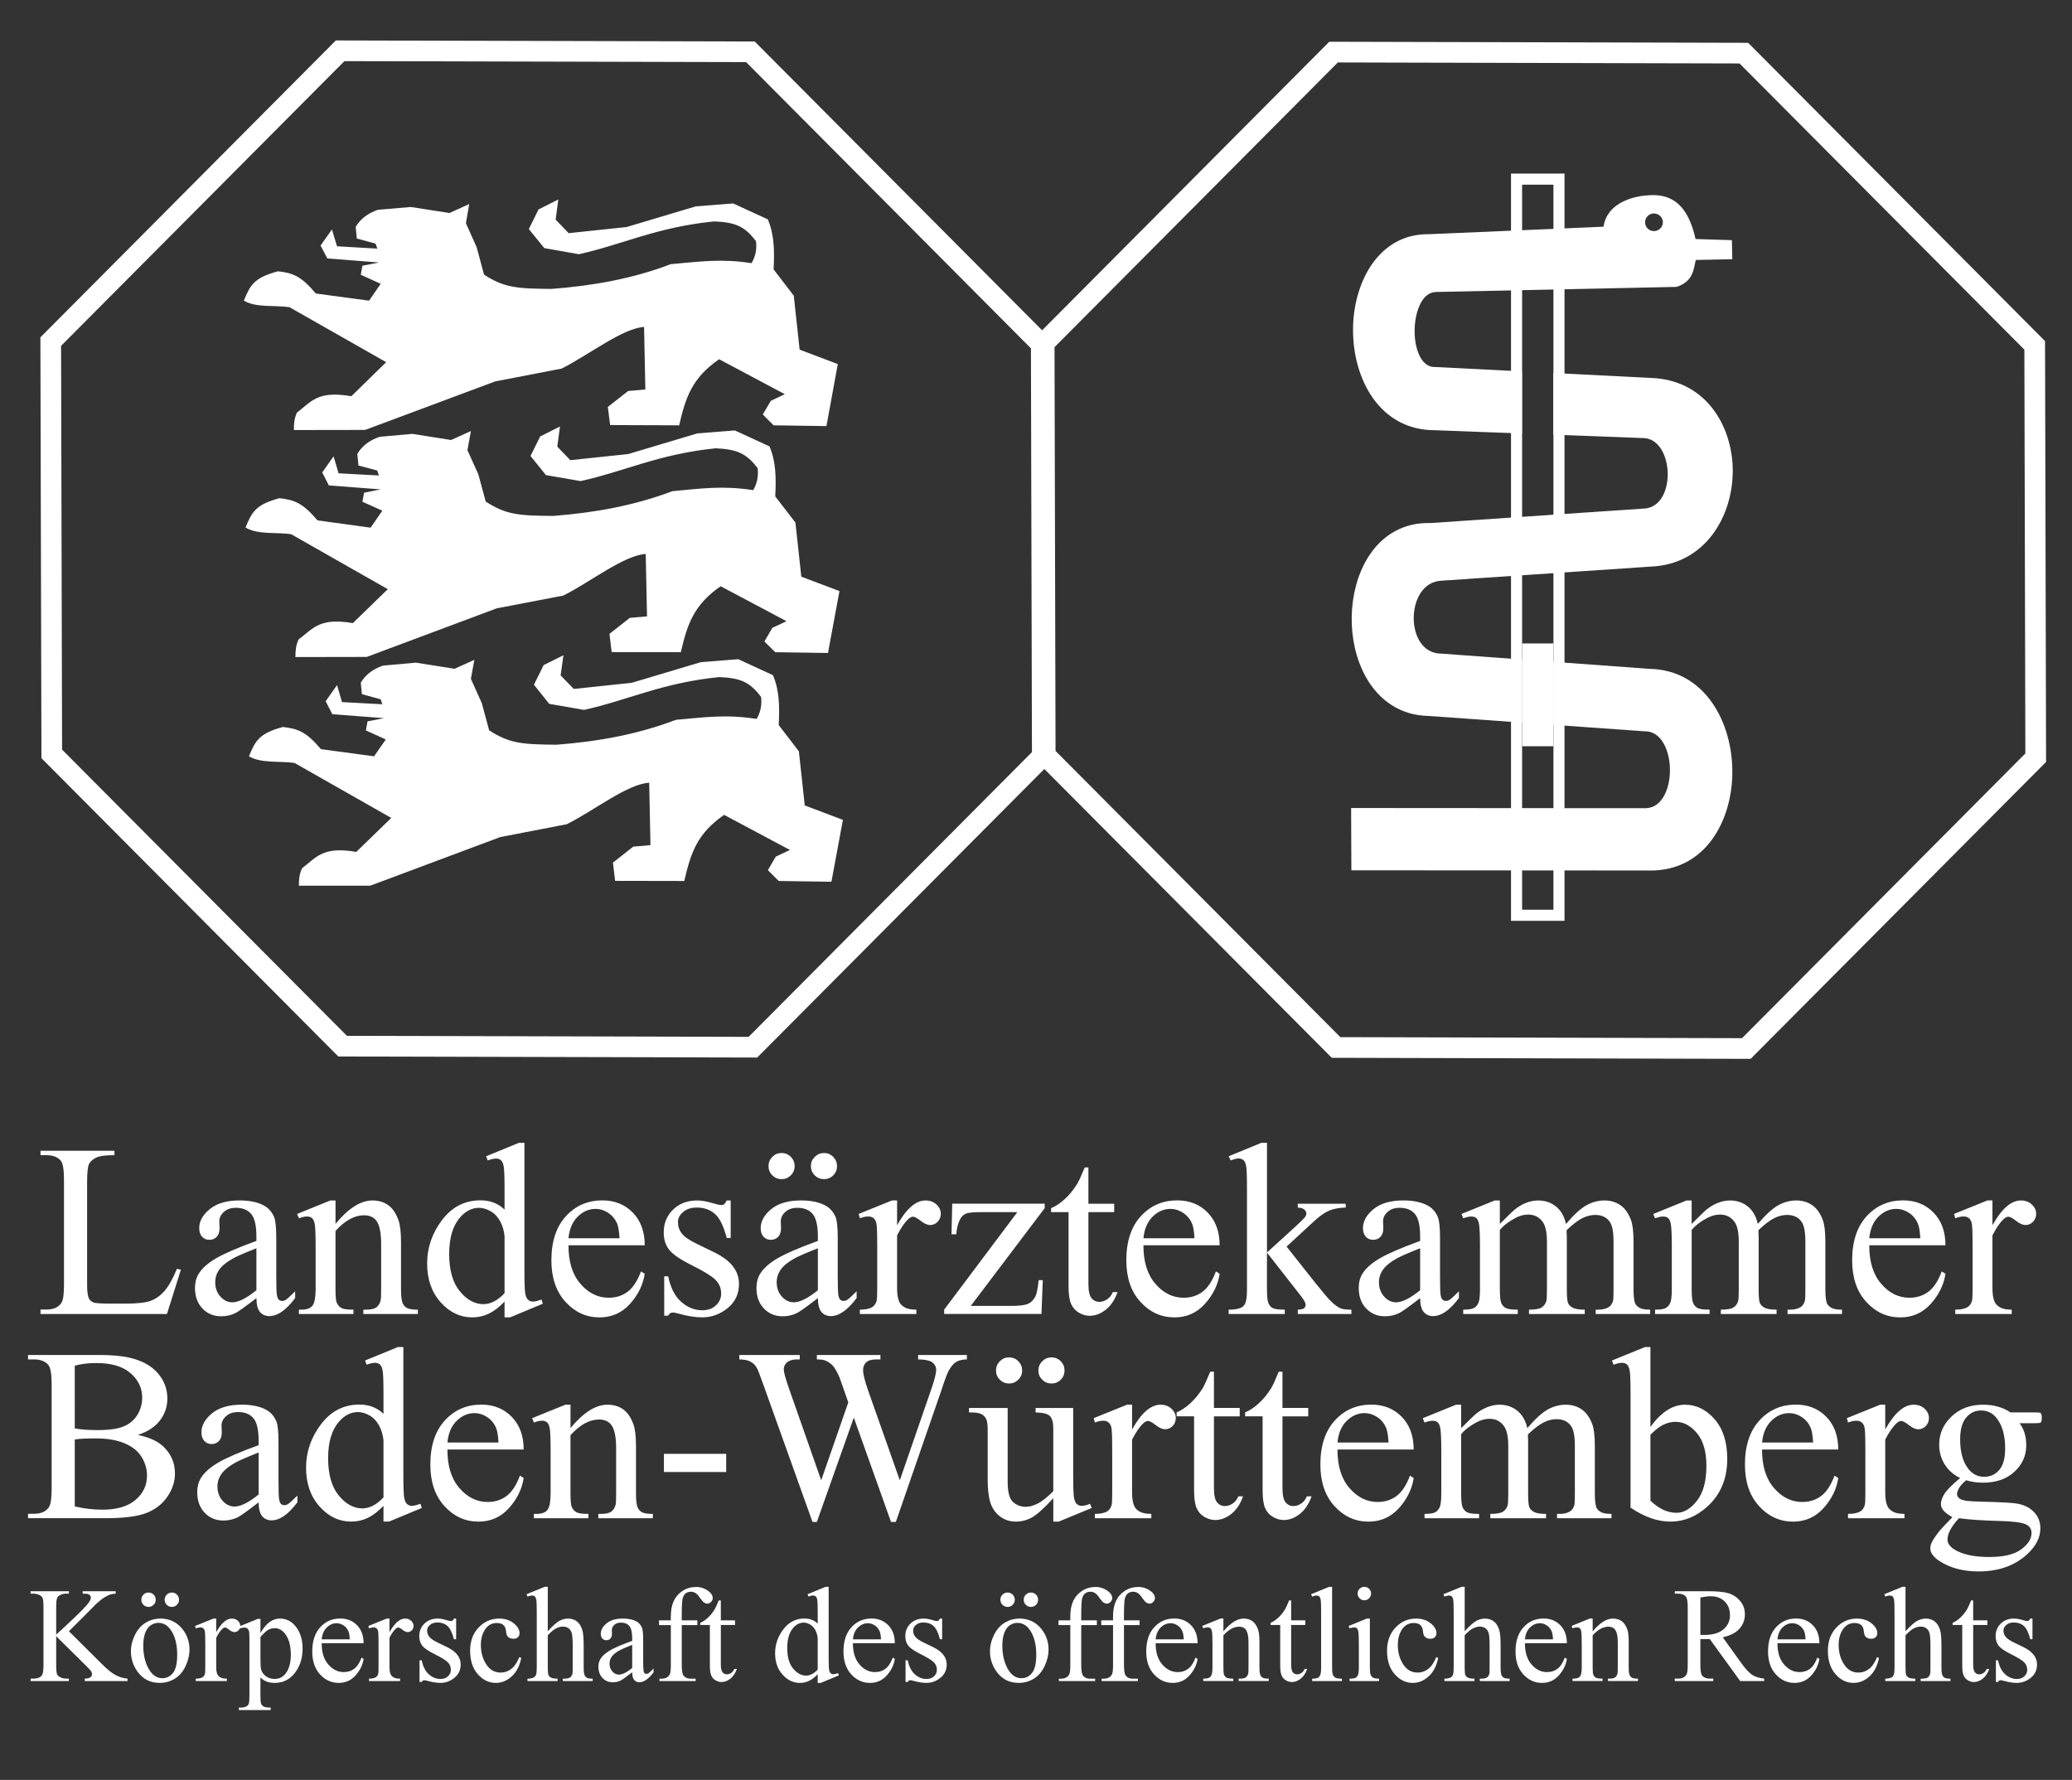 <?xml version="1.0" encoding="utf-8"?>
<!-- Generator: Adobe Illustrator 24.0.1, SVG Export Plug-In . SVG Version: 6.00 Build 0)  -->
<!DOCTYPE svg PUBLIC "-//W3C//DTD SVG 1.1//EN" "http://www.w3.org/Graphics/SVG/1.1/DTD/svg11.dtd">
<svg version="1.1" id="Ebene_1" xmlns:x="http://ns.adobe.com/Extensibility/1.0/" xmlns:i="http://ns.adobe.com/AdobeIllustrator/10.0/" xmlns:graph="http://ns.adobe.com/Graphs/1.0/"
	 xmlns="http://www.w3.org/2000/svg" xmlns:xlink="http://www.w3.org/1999/xlink" x="0px" y="0px" viewBox="0 0 142 122"
	 style="enable-background:new 0 0 142 122;" xml:space="preserve">
<rect x="0" y="0" width="142" height="122" fill="#333333" stroke="none"/>
<style type="text/css">
	.st0{fill:#FFFFFF;}
	.st1{fill-rule:evenodd;clip-rule:evenodd;fill:#FFFFFF;}
</style>
<path class="st0" d="M12.126,86.97l0.272,0.058l-0.957,3.037H2.776v-0.306h0.421c0.473,0,0.811-0.153,1.015-0.462
	c0.115-0.176,0.173-0.583,0.173-1.221v-7.221c0-0.699-0.077-1.136-0.231-1.312c-0.214-0.242-0.534-0.363-0.957-0.363
	H2.776V78.875h5.067v0.305c-0.594-0.005-1.011,0.05-1.25,0.165c-0.239,0.116-0.403,0.262-0.491,0.438
	c-0.088,0.177-0.132,0.598-0.132,1.263v7.031c0,0.456,0.044,0.769,0.132,0.94
	c0.066,0.115,0.168,0.201,0.305,0.256c0.137,0.055,0.566,0.082,1.287,0.082h0.817c0.858,0,1.461-0.062,1.808-0.19
	c0.346-0.127,0.663-0.351,0.949-0.673C11.553,88.171,11.839,87.663,12.126,86.97z M17.572,88.976
	c-0.776,0.6-1.263,0.946-1.461,1.039c-0.297,0.138-0.613,0.207-0.949,0.207c-0.523,0-0.953-0.179-1.292-0.537
	c-0.338-0.357-0.507-0.827-0.507-1.411c0-0.368,0.083-0.688,0.248-0.957c0.226-0.374,0.617-0.726,1.176-1.056
	c0.558-0.33,1.487-0.732,2.785-1.205v-0.297c0-0.754-0.12-1.272-0.359-1.552
	c-0.24-0.28-0.587-0.421-1.044-0.421c-0.347,0-0.622,0.094-0.825,0.28c-0.209,0.188-0.314,0.402-0.314,0.644
	l0.016,0.478c0,0.253-0.065,0.448-0.194,0.586c-0.129,0.137-0.298,0.206-0.507,0.206
	c-0.204,0-0.37-0.071-0.499-0.215c-0.129-0.143-0.194-0.338-0.194-0.586c0-0.473,0.242-0.907,0.726-1.304
	c0.484-0.397,1.164-0.594,2.039-0.594c0.671,0,1.221,0.112,1.65,0.338c0.324,0.171,0.564,0.438,0.718,0.801
	c0.099,0.236,0.148,0.721,0.148,1.452v2.566c0,0.721,0.014,1.162,0.042,1.324
	c0.027,0.162,0.073,0.272,0.136,0.326c0.063,0.055,0.136,0.082,0.218,0.082c0.088,0,0.165-0.019,0.231-0.058
	c0.115-0.071,0.338-0.273,0.668-0.603v0.463c-0.616,0.825-1.205,1.237-1.766,1.237
	c-0.27,0-0.484-0.094-0.644-0.28C17.66,89.745,17.577,89.427,17.572,88.976z M17.572,88.439v-2.88
	c-0.831,0.33-1.367,0.565-1.609,0.702c-0.435,0.242-0.746,0.495-0.932,0.759
	c-0.188,0.264-0.281,0.553-0.281,0.866c0,0.397,0.118,0.725,0.355,0.986c0.236,0.262,0.509,0.392,0.817,0.392
	C16.339,89.264,16.89,88.989,17.572,88.439z M22.993,83.884c0.886-1.067,1.73-1.601,2.533-1.601
	c0.413,0,0.768,0.102,1.065,0.31c0.297,0.206,0.534,0.546,0.71,1.019c0.121,0.33,0.182,0.836,0.182,1.519v3.227
	c0,0.478,0.038,0.803,0.115,0.974c0.06,0.138,0.158,0.245,0.293,0.322c0.135,0.076,0.384,0.115,0.747,0.115v0.297
	h-3.738v-0.297h0.157c0.352,0,0.598-0.054,0.738-0.161c0.141-0.107,0.238-0.266,0.293-0.475
	c0.022-0.082,0.033-0.341,0.033-0.775v-3.095c0-0.688-0.089-1.187-0.268-1.498c-0.179-0.31-0.48-0.466-0.904-0.466
	c-0.655,0-1.307,0.357-1.956,1.073v3.985c0,0.512,0.03,0.828,0.091,0.949c0.077,0.159,0.183,0.276,0.317,0.351
	s0.409,0.111,0.821,0.111v0.297h-3.738v-0.297h0.165c0.385,0,0.645-0.098,0.78-0.293s0.202-0.568,0.202-1.118
	v-2.806c0-0.908-0.021-1.461-0.061-1.659c-0.042-0.197-0.105-0.332-0.19-0.404
	c-0.085-0.071-0.2-0.106-0.342-0.106c-0.154,0-0.338,0.041-0.553,0.123l-0.123-0.297l2.277-0.924h0.355V83.884z
	 M34.579,89.215c-0.369,0.385-0.729,0.661-1.081,0.829s-0.732,0.252-1.139,0.252c-0.825,0-1.546-0.346-2.162-1.036
	s-0.924-1.577-0.924-2.661s0.341-2.075,1.023-2.975s1.56-1.35,2.632-1.35c0.665,0,1.216,0.212,1.65,0.636
	v-1.395c0-0.864-0.021-1.395-0.062-1.593c-0.041-0.198-0.106-0.333-0.194-0.404s-0.198-0.107-0.33-0.107
	c-0.143,0-0.333,0.044-0.569,0.132l-0.107-0.289l2.253-0.924h0.371v8.739c0,0.886,0.021,1.426,0.062,1.621
	c0.042,0.195,0.107,0.332,0.198,0.408c0.091,0.077,0.196,0.116,0.317,0.116c0.149,0,0.347-0.047,0.594-0.141
	l0.091,0.289l-2.245,0.933h-0.379V89.215z M34.579,88.637v-3.894c-0.033-0.374-0.132-0.715-0.297-1.023
	c-0.165-0.308-0.384-0.541-0.656-0.697c-0.273-0.157-0.538-0.235-0.796-0.235c-0.484,0-0.916,0.218-1.295,0.652
	c-0.501,0.572-0.751,1.408-0.751,2.508c0,1.111,0.242,1.963,0.726,2.555c0.484,0.591,1.023,0.887,1.618,0.887
	C33.627,89.388,34.111,89.138,34.579,88.637z M38.96,85.353c-0.005,1.122,0.267,2.003,0.817,2.641
	c0.55,0.639,1.197,0.957,1.94,0.957c0.495,0,0.925-0.136,1.292-0.408c0.366-0.273,0.672-0.738,0.92-1.398
	l0.256,0.165c-0.116,0.754-0.451,1.44-1.007,2.059s-1.252,0.929-2.088,0.929c-0.908,0-1.685-0.353-2.331-1.06
	s-0.97-1.657-0.97-2.852c0-1.292,0.332-2.301,0.995-3.024c0.663-0.723,1.495-1.085,2.496-1.085
	c0.847,0,1.543,0.279,2.088,0.838c0.544,0.559,0.817,1.305,0.817,2.24H38.96z M38.96,84.874h3.499
	c-0.028-0.484-0.085-0.825-0.173-1.023c-0.138-0.308-0.342-0.55-0.615-0.726
	c-0.273-0.177-0.557-0.265-0.854-0.265c-0.457,0-0.865,0.178-1.226,0.532C39.231,83.748,39.021,84.241,38.96,84.874z
	 M50.076,82.283v2.574h-0.272c-0.209-0.809-0.477-1.358-0.805-1.65c-0.328-0.291-0.744-0.438-1.25-0.438
	c-0.385,0-0.696,0.102-0.933,0.306c-0.237,0.203-0.355,0.429-0.355,0.677c0,0.308,0.088,0.572,0.264,0.792
	c0.17,0.226,0.517,0.465,1.04,0.718l1.205,0.586c1.117,0.545,1.675,1.263,1.675,2.154
	c0,0.688-0.26,1.241-0.78,1.662c-0.519,0.421-1.102,0.632-1.745,0.632c-0.462,0-0.99-0.083-1.585-0.248
	c-0.182-0.055-0.33-0.082-0.445-0.082c-0.127,0-0.226,0.071-0.297,0.214h-0.272v-2.698h0.272
	c0.154,0.77,0.448,1.351,0.883,1.741c0.434,0.391,0.921,0.586,1.46,0.586c0.379,0,0.689-0.111,0.928-0.334
	s0.359-0.491,0.359-0.805c0-0.38-0.133-0.698-0.4-0.957c-0.267-0.259-0.799-0.586-1.597-0.982
	c-0.798-0.396-1.32-0.754-1.568-1.072c-0.247-0.314-0.371-0.71-0.371-1.188c0-0.622,0.213-1.142,0.64-1.56
	c0.426-0.418,0.978-0.627,1.654-0.627c0.297,0,0.657,0.062,1.081,0.19c0.281,0.082,0.468,0.124,0.561,0.124
	c0.088,0,0.157-0.019,0.206-0.058c0.049-0.039,0.107-0.124,0.173-0.256H50.076z M56.051,88.976
	c-0.776,0.6-1.263,0.946-1.461,1.039c-0.297,0.138-0.613,0.207-0.949,0.207c-0.523,0-0.953-0.179-1.292-0.537
	c-0.338-0.357-0.507-0.827-0.507-1.411c0-0.368,0.083-0.688,0.248-0.957c0.226-0.374,0.617-0.726,1.176-1.056
	c0.558-0.33,1.487-0.732,2.785-1.205v-0.297c0-0.754-0.12-1.272-0.359-1.552
	c-0.24-0.28-0.587-0.421-1.044-0.421c-0.347,0-0.622,0.094-0.825,0.28c-0.209,0.188-0.314,0.402-0.314,0.644
	l0.016,0.478c0,0.253-0.065,0.448-0.194,0.586c-0.129,0.137-0.298,0.206-0.507,0.206
	c-0.204,0-0.37-0.071-0.499-0.215c-0.129-0.143-0.194-0.338-0.194-0.586c0-0.473,0.242-0.907,0.726-1.304
	c0.484-0.397,1.164-0.594,2.039-0.594c0.671,0,1.221,0.112,1.65,0.338c0.324,0.171,0.564,0.438,0.718,0.801
	c0.099,0.236,0.148,0.721,0.148,1.452v2.566c0,0.721,0.014,1.162,0.042,1.324
	c0.027,0.162,0.073,0.272,0.136,0.326c0.063,0.055,0.136,0.082,0.218,0.082c0.088,0,0.165-0.019,0.231-0.058
	c0.115-0.071,0.338-0.273,0.668-0.603v0.463c-0.616,0.825-1.205,1.237-1.766,1.237
	c-0.27,0-0.484-0.094-0.644-0.28C56.139,89.745,56.056,89.427,56.051,88.976z M53.559,79.031
	c0.253,0,0.466,0.089,0.64,0.265s0.26,0.388,0.26,0.635c0,0.248-0.088,0.458-0.264,0.632
	c-0.176,0.173-0.385,0.26-0.627,0.26c-0.248,0-0.46-0.087-0.636-0.26c-0.176-0.174-0.264-0.384-0.264-0.632
	c0-0.247,0.086-0.459,0.26-0.635S53.311,79.031,53.559,79.031z M56.051,88.439v-2.88
	c-0.831,0.33-1.367,0.565-1.609,0.702c-0.435,0.242-0.746,0.495-0.932,0.759
	c-0.188,0.264-0.281,0.553-0.281,0.866c0,0.397,0.118,0.725,0.355,0.986c0.236,0.262,0.509,0.392,0.817,0.392
	C54.818,89.264,55.369,88.989,56.051,88.439z M56.472,79.031c0.248,0,0.458,0.089,0.631,0.265
	c0.173,0.176,0.26,0.388,0.26,0.635c0,0.248-0.087,0.458-0.26,0.632c-0.173,0.173-0.383,0.26-0.631,0.26
	s-0.46-0.087-0.636-0.26c-0.176-0.174-0.264-0.384-0.264-0.632c0-0.247,0.088-0.459,0.264-0.635
	C56.012,79.12,56.224,79.031,56.472,79.031z M61.48,82.283v1.699c0.632-1.133,1.282-1.699,1.947-1.699
	c0.303,0,0.553,0.092,0.751,0.276c0.198,0.185,0.297,0.398,0.297,0.64c0,0.214-0.072,0.396-0.215,0.544
	s-0.314,0.223-0.512,0.223c-0.192,0-0.408-0.095-0.647-0.284s-0.417-0.285-0.532-0.285
	c-0.099,0-0.206,0.056-0.322,0.165c-0.247,0.226-0.503,0.598-0.767,1.114v3.623c0,0.418,0.052,0.734,0.157,0.948
	c0.071,0.149,0.198,0.273,0.379,0.372c0.182,0.099,0.443,0.148,0.784,0.148v0.297h-3.87v-0.297
	c0.385,0,0.671-0.06,0.858-0.182c0.138-0.088,0.234-0.229,0.289-0.421c0.027-0.094,0.041-0.36,0.041-0.801v-2.929
	c0-0.881-0.018-1.404-0.054-1.572c-0.036-0.168-0.102-0.29-0.198-0.367s-0.216-0.115-0.359-0.115
	c-0.171,0-0.363,0.041-0.578,0.123l-0.083-0.297l2.286-0.924H61.48z M71.465,87.746l-0.091,2.318h-6.668v-0.297
	l5.017-6.685H67.248c-0.534,0-0.883,0.035-1.048,0.103s-0.3,0.199-0.404,0.392
	c-0.148,0.275-0.234,0.616-0.256,1.023H65.21l0.049-2.096h6.337v0.305l-5.066,6.701h2.756
	c0.578,0,0.97-0.048,1.176-0.144c0.206-0.097,0.373-0.266,0.499-0.508c0.087-0.176,0.162-0.547,0.222-1.113
	H71.465z M74.592,80.022v2.484h1.767v0.577h-1.767v4.902c0,0.489,0.07,0.819,0.211,0.99
	c0.141,0.17,0.32,0.256,0.54,0.256c0.182,0,0.358-0.057,0.528-0.17c0.171-0.112,0.303-0.279,0.397-0.499h0.321
	c-0.192,0.539-0.465,0.945-0.816,1.217c-0.352,0.273-0.716,0.409-1.09,0.409c-0.253,0-0.5-0.07-0.742-0.211
	c-0.242-0.14-0.421-0.341-0.536-0.603c-0.116-0.261-0.174-0.664-0.174-1.209v-5.083h-1.196v-0.273
	c0.303-0.12,0.612-0.325,0.929-0.614c0.315-0.289,0.598-0.632,0.846-1.027c0.126-0.209,0.302-0.592,0.528-1.147
	H74.592z M78.363,85.353c-0.006,1.122,0.267,2.003,0.817,2.641c0.55,0.639,1.196,0.957,1.938,0.957
	c0.495,0,0.926-0.136,1.292-0.408c0.365-0.273,0.673-0.738,0.92-1.398l0.256,0.165
	c-0.115,0.754-0.451,1.44-1.007,2.059s-1.252,0.929-2.088,0.929c-0.907,0-1.685-0.353-2.331-1.06
	s-0.97-1.657-0.97-2.852c0-1.292,0.332-2.301,0.994-3.024c0.663-0.723,1.495-1.085,2.497-1.085
	c0.847,0,1.543,0.279,2.087,0.838c0.545,0.559,0.817,1.305,0.817,2.24H78.363z M78.363,84.874h3.499
	c-0.027-0.484-0.086-0.825-0.174-1.023c-0.137-0.308-0.342-0.55-0.614-0.726
	c-0.273-0.177-0.557-0.265-0.855-0.265c-0.456,0-0.865,0.178-1.225,0.532C78.634,83.748,78.424,84.241,78.363,84.874
	z M86.83,78.33v7.518l1.923-1.749c0.406-0.374,0.644-0.611,0.709-0.71c0.044-0.066,0.066-0.132,0.066-0.198
	c0-0.109-0.046-0.205-0.137-0.284c-0.09-0.08-0.24-0.125-0.449-0.137v-0.264h3.284v0.264
	c-0.451,0.012-0.826,0.08-1.126,0.206c-0.3,0.127-0.629,0.352-0.986,0.677l-1.94,1.791l1.94,2.451
	c0.539,0.677,0.902,1.105,1.089,1.287c0.265,0.259,0.495,0.426,0.693,0.503c0.138,0.056,0.377,0.083,0.718,0.083
	v0.297h-3.672v-0.297c0.209-0.006,0.351-0.037,0.425-0.095c0.074-0.059,0.111-0.14,0.111-0.244
	c0-0.126-0.11-0.33-0.33-0.61l-2.318-2.963v2.509c0,0.49,0.034,0.811,0.102,0.966
	c0.069,0.154,0.167,0.264,0.293,0.33c0.127,0.066,0.401,0.102,0.825,0.107v0.297h-3.845v-0.297
	c0.385,0,0.674-0.047,0.866-0.141c0.115-0.06,0.203-0.153,0.264-0.28c0.083-0.182,0.124-0.495,0.124-0.94v-6.883
	c0-0.874-0.019-1.409-0.058-1.605c-0.039-0.195-0.102-0.33-0.19-0.404c-0.089-0.074-0.204-0.111-0.347-0.111
	c-0.116,0-0.289,0.047-0.52,0.14l-0.14-0.289l2.244-0.924H86.83z M97.326,88.976
	c-0.775,0.6-1.262,0.946-1.46,1.039c-0.298,0.138-0.614,0.207-0.949,0.207c-0.522,0-0.953-0.179-1.291-0.537
	c-0.339-0.357-0.508-0.827-0.508-1.411c0-0.368,0.082-0.688,0.247-0.957c0.226-0.374,0.618-0.726,1.176-1.056
	c0.559-0.33,1.487-0.732,2.785-1.205v-0.297c0-0.754-0.119-1.272-0.358-1.552s-0.588-0.421-1.044-0.421
	c-0.347,0-0.622,0.094-0.825,0.28c-0.209,0.188-0.314,0.402-0.314,0.644l0.017,0.478
	c0,0.253-0.065,0.448-0.194,0.586c-0.129,0.137-0.299,0.206-0.508,0.206c-0.203,0-0.37-0.071-0.499-0.215
	c-0.129-0.143-0.193-0.338-0.193-0.586c0-0.473,0.241-0.907,0.726-1.304s1.164-0.594,2.038-0.594
	c0.672,0,1.222,0.112,1.65,0.338c0.325,0.171,0.565,0.438,0.718,0.801c0.1,0.236,0.149,0.721,0.149,1.452
	v2.566c0,0.721,0.014,1.162,0.041,1.324s0.072,0.272,0.136,0.326s0.137,0.082,0.219,0.082
	c0.088,0,0.165-0.019,0.231-0.058c0.115-0.071,0.338-0.273,0.668-0.603v0.463c-0.616,0.825-1.204,1.237-1.766,1.237
	c-0.27,0-0.484-0.094-0.644-0.28C97.414,89.745,97.332,89.427,97.326,88.976z M97.326,88.439v-2.88
	c-0.83,0.33-1.367,0.565-1.608,0.702c-0.435,0.242-0.746,0.495-0.933,0.759
	c-0.188,0.264-0.281,0.553-0.281,0.866c0,0.397,0.119,0.725,0.355,0.986s0.509,0.392,0.816,0.392
	C96.094,89.264,96.644,88.989,97.326,88.439z M102.789,83.892c0.55-0.55,0.875-0.866,0.974-0.948
	c0.248-0.209,0.515-0.372,0.801-0.487s0.569-0.173,0.85-0.173c0.474,0,0.881,0.138,1.222,0.412
	c0.341,0.275,0.569,0.674,0.685,1.196c0.566-0.66,1.045-1.093,1.437-1.299c0.39-0.207,0.792-0.31,1.204-0.31
	c0.401,0,0.758,0.102,1.069,0.31c0.31,0.206,0.557,0.543,0.738,1.011c0.121,0.318,0.182,0.819,0.182,1.502v3.251
	c0,0.473,0.035,0.798,0.107,0.974c0.055,0.121,0.156,0.225,0.305,0.31s0.391,0.128,0.727,0.128v0.297h-3.731
	v-0.297h0.157c0.324,0,0.577-0.064,0.759-0.19c0.127-0.088,0.218-0.228,0.273-0.421
	c0.022-0.093,0.033-0.359,0.033-0.8v-3.251c0-0.616-0.074-1.051-0.223-1.305
	c-0.215-0.352-0.559-0.527-1.031-0.527c-0.292,0-0.585,0.072-0.879,0.219c-0.295,0.145-0.651,0.416-1.069,0.812
	l-0.017,0.091l0.017,0.354v3.606c0,0.517,0.029,0.839,0.087,0.966c0.058,0.126,0.166,0.232,0.326,0.317
	c0.159,0.085,0.432,0.128,0.816,0.128v0.297h-3.82v-0.297c0.418,0,0.706-0.05,0.862-0.148
	c0.157-0.1,0.266-0.248,0.326-0.446c0.027-0.093,0.041-0.365,0.041-0.816v-3.251c0-0.616-0.091-1.06-0.273-1.329
	c-0.242-0.352-0.58-0.528-1.015-0.528c-0.297,0-0.592,0.08-0.883,0.239c-0.457,0.242-0.809,0.515-1.057,0.817
	v4.052c0,0.495,0.034,0.816,0.103,0.966c0.068,0.148,0.17,0.26,0.305,0.334s0.409,0.111,0.821,0.111v0.297
	h-3.738v-0.297c0.347,0,0.589-0.037,0.727-0.111s0.242-0.192,0.314-0.355c0.071-0.162,0.107-0.477,0.107-0.944
	v-2.889c0-0.83-0.024-1.366-0.074-1.608c-0.039-0.182-0.099-0.307-0.182-0.376
	c-0.083-0.068-0.195-0.102-0.338-0.102c-0.154,0-0.339,0.041-0.554,0.123l-0.123-0.297l2.277-0.924h0.354V83.892z
	 M115.935,83.892c0.55-0.55,0.875-0.866,0.974-0.948c0.248-0.209,0.515-0.372,0.801-0.487s0.569-0.173,0.85-0.173
	c0.474,0,0.881,0.138,1.222,0.412c0.341,0.275,0.569,0.674,0.685,1.196c0.566-0.66,1.045-1.093,1.437-1.299
	c0.39-0.207,0.792-0.31,1.204-0.31c0.401,0,0.758,0.102,1.069,0.31c0.31,0.206,0.557,0.543,0.738,1.011
	c0.121,0.318,0.182,0.819,0.182,1.502v3.251c0,0.473,0.035,0.798,0.107,0.974c0.055,0.121,0.156,0.225,0.305,0.31
	s0.391,0.128,0.727,0.128v0.297h-3.731v-0.297h0.157c0.324,0,0.577-0.064,0.759-0.19
	c0.127-0.088,0.218-0.228,0.273-0.421c0.022-0.093,0.033-0.359,0.033-0.8v-3.251c0-0.616-0.074-1.051-0.223-1.305
	c-0.215-0.352-0.559-0.527-1.031-0.527c-0.292,0-0.585,0.072-0.879,0.219c-0.295,0.145-0.651,0.416-1.069,0.812
	l-0.017,0.091l0.017,0.354v3.606c0,0.517,0.029,0.839,0.087,0.966c0.058,0.126,0.166,0.232,0.326,0.317
	c0.159,0.085,0.432,0.128,0.816,0.128v0.297h-3.82v-0.297c0.418,0,0.706-0.05,0.862-0.148
	c0.157-0.1,0.266-0.248,0.326-0.446c0.027-0.093,0.041-0.365,0.041-0.816v-3.251c0-0.616-0.091-1.06-0.273-1.329
	c-0.242-0.352-0.58-0.528-1.015-0.528c-0.297,0-0.592,0.08-0.883,0.239c-0.457,0.242-0.809,0.515-1.057,0.817
	v4.052c0,0.495,0.034,0.816,0.103,0.966c0.068,0.148,0.17,0.26,0.305,0.334s0.409,0.111,0.821,0.111v0.297
	h-3.738v-0.297c0.347,0,0.589-0.037,0.727-0.111s0.242-0.192,0.314-0.355c0.071-0.162,0.107-0.477,0.107-0.944
	v-2.889c0-0.83-0.024-1.366-0.074-1.608c-0.039-0.182-0.099-0.307-0.182-0.376
	c-0.083-0.068-0.195-0.102-0.338-0.102c-0.154,0-0.339,0.041-0.554,0.123l-0.123-0.297l2.277-0.924h0.354V83.892z
	 M128.106,85.353c-0.006,1.122,0.267,2.003,0.817,2.641c0.55,0.639,1.196,0.957,1.938,0.957
	c0.495,0,0.926-0.136,1.292-0.408c0.365-0.273,0.673-0.738,0.92-1.398l0.256,0.165
	c-0.115,0.754-0.451,1.44-1.007,2.059s-1.252,0.929-2.088,0.929c-0.907,0-1.685-0.353-2.331-1.06
	s-0.97-1.657-0.97-2.852c0-1.292,0.332-2.301,0.994-3.024c0.663-0.723,1.495-1.085,2.497-1.085
	c0.847,0,1.543,0.279,2.087,0.838c0.545,0.559,0.817,1.305,0.817,2.24H128.106z M128.106,84.874h3.499
	c-0.027-0.484-0.086-0.825-0.174-1.023c-0.137-0.308-0.342-0.55-0.614-0.726
	c-0.273-0.177-0.557-0.265-0.855-0.265c-0.456,0-0.865,0.178-1.225,0.532
	C128.377,83.748,128.167,84.241,128.106,84.874z M136.548,82.283v1.699c0.633-1.133,1.282-1.699,1.948-1.699
	c0.302,0,0.553,0.092,0.751,0.276c0.197,0.185,0.297,0.398,0.297,0.64c0,0.214-0.072,0.396-0.215,0.544
	c-0.144,0.148-0.314,0.223-0.512,0.223c-0.192,0-0.408-0.095-0.647-0.284s-0.417-0.285-0.532-0.285
	c-0.1,0-0.206,0.056-0.322,0.165c-0.247,0.226-0.503,0.598-0.768,1.114v3.623c0,0.418,0.053,0.734,0.157,0.948
	c0.071,0.149,0.198,0.273,0.38,0.372c0.182,0.099,0.442,0.148,0.783,0.148v0.297h-3.87v-0.297
	c0.386,0,0.672-0.06,0.858-0.182c0.138-0.088,0.234-0.229,0.289-0.421c0.027-0.094,0.041-0.36,0.041-0.801v-2.929
	c0-0.881-0.018-1.404-0.054-1.572c-0.035-0.168-0.102-0.29-0.198-0.367c-0.096-0.077-0.216-0.115-0.358-0.115
	c-0.171,0-0.363,0.041-0.578,0.123l-0.082-0.297l2.285-0.924H136.548z M9.448,98.353
	c0.776,0.165,1.356,0.429,1.741,0.792c0.534,0.506,0.801,1.125,0.801,1.856c0,0.556-0.176,1.088-0.528,1.597
	s-0.835,0.881-1.448,1.114s-1.55,0.351-2.81,0.351H1.922v-0.306h0.42c0.468,0,0.803-0.148,1.007-0.445
	c0.127-0.192,0.19-0.603,0.19-1.23v-7.229c0-0.693-0.08-1.131-0.239-1.312
	c-0.214-0.242-0.534-0.363-0.958-0.363H1.922V92.874h4.835c0.902,0,1.625,0.065,2.17,0.198
	c0.825,0.197,1.455,0.549,1.89,1.052s0.652,1.082,0.652,1.737c0,0.56-0.17,1.062-0.512,1.506
	C10.617,97.81,10.113,98.139,9.448,98.353z M5.124,97.907c0.203,0.039,0.436,0.067,0.697,0.087
	s0.549,0.029,0.862,0.029c0.803,0,1.407-0.087,1.811-0.261c0.405-0.173,0.714-0.439,0.929-0.796
	c0.214-0.357,0.322-0.748,0.322-1.172c0-0.654-0.267-1.213-0.801-1.675c-0.533-0.462-1.312-0.693-2.335-0.693
	c-0.55,0-1.045,0.06-1.485,0.182V97.907z M5.124,103.255c0.638,0.148,1.268,0.223,1.89,0.223
	c0.996,0,1.755-0.224,2.277-0.673c0.523-0.448,0.784-1.002,0.784-1.662c0-0.435-0.119-0.853-0.355-1.255
	c-0.236-0.401-0.622-0.718-1.155-0.948c-0.534-0.231-1.194-0.347-1.98-0.347c-0.341,0-0.633,0.005-0.875,0.017
	c-0.242,0.011-0.438,0.03-0.586,0.058V103.255z M17.725,102.975c-0.776,0.6-1.263,0.946-1.461,1.039
	c-0.297,0.138-0.613,0.207-0.949,0.207c-0.523,0-0.953-0.179-1.292-0.537c-0.338-0.357-0.507-0.827-0.507-1.411
	c0-0.368,0.083-0.688,0.248-0.957c0.226-0.374,0.617-0.726,1.176-1.056c0.558-0.33,1.487-0.732,2.785-1.205v-0.297
	c0-0.754-0.12-1.272-0.359-1.552c-0.24-0.28-0.587-0.421-1.044-0.421c-0.347,0-0.622,0.094-0.825,0.28
	c-0.209,0.188-0.314,0.402-0.314,0.644l0.016,0.478c0,0.253-0.065,0.448-0.194,0.586
	c-0.129,0.137-0.298,0.206-0.507,0.206c-0.204,0-0.37-0.071-0.499-0.215c-0.129-0.143-0.194-0.338-0.194-0.586
	c0-0.473,0.242-0.907,0.726-1.304c0.484-0.397,1.164-0.594,2.039-0.594c0.671,0,1.221,0.112,1.65,0.338
	c0.324,0.171,0.564,0.438,0.718,0.801c0.099,0.236,0.148,0.721,0.148,1.452v2.566
	c0,0.721,0.014,1.162,0.042,1.324c0.027,0.162,0.073,0.272,0.136,0.326c0.063,0.055,0.136,0.082,0.218,0.082
	c0.088,0,0.165-0.019,0.231-0.058c0.115-0.071,0.338-0.273,0.668-0.603v0.463c-0.616,0.825-1.205,1.237-1.766,1.237
	c-0.27,0-0.484-0.094-0.644-0.28C17.812,103.744,17.73,103.426,17.725,102.975z M17.725,102.438v-2.88
	c-0.831,0.33-1.367,0.565-1.609,0.702c-0.435,0.242-0.746,0.495-0.932,0.759
	c-0.188,0.264-0.281,0.553-0.281,0.866c0,0.397,0.118,0.725,0.355,0.986c0.236,0.262,0.509,0.392,0.817,0.392
	C16.492,103.263,17.043,102.988,17.725,102.438z M26.282,103.214c-0.369,0.385-0.729,0.661-1.081,0.829
	s-0.732,0.252-1.139,0.252c-0.825,0-1.546-0.346-2.162-1.036s-0.924-1.577-0.924-2.661s0.341-2.075,1.023-2.975
	s1.56-1.35,2.632-1.35c0.665,0,1.216,0.212,1.65,0.636v-1.395c0-0.864-0.021-1.395-0.062-1.593
	c-0.041-0.198-0.106-0.333-0.194-0.404s-0.198-0.107-0.33-0.107c-0.143,0-0.333,0.044-0.569,0.132l-0.107-0.289
	l2.253-0.924h0.371v8.739c0,0.886,0.021,1.426,0.062,1.621c0.042,0.195,0.107,0.332,0.198,0.408
	c0.091,0.077,0.196,0.116,0.317,0.116c0.149,0,0.347-0.047,0.594-0.141l0.091,0.289l-2.245,0.933h-0.379V103.214z
	 M26.282,102.636v-3.894c-0.033-0.374-0.132-0.715-0.297-1.023c-0.165-0.308-0.384-0.541-0.656-0.697
	c-0.273-0.157-0.538-0.235-0.796-0.235c-0.484,0-0.916,0.218-1.295,0.652c-0.501,0.572-0.751,1.408-0.751,2.508
	c0,1.111,0.242,1.963,0.726,2.555c0.484,0.591,1.023,0.887,1.618,0.887
	C25.33,103.387,25.814,103.137,26.282,102.636z M30.664,99.352c-0.005,1.122,0.267,2.003,0.817,2.641
	c0.55,0.639,1.197,0.957,1.94,0.957c0.495,0,0.925-0.136,1.292-0.408c0.366-0.273,0.672-0.738,0.92-1.398
	l0.256,0.165c-0.116,0.754-0.451,1.44-1.007,2.059s-1.252,0.929-2.088,0.929c-0.908,0-1.685-0.353-2.331-1.06
	s-0.97-1.657-0.97-2.852c0-1.292,0.332-2.301,0.995-3.024c0.663-0.723,1.495-1.085,2.496-1.085
	c0.847,0,1.543,0.279,2.088,0.838c0.544,0.559,0.817,1.305,0.817,2.24H30.664z M30.664,98.873h3.499
	c-0.028-0.484-0.085-0.825-0.173-1.023c-0.138-0.308-0.342-0.55-0.615-0.726
	c-0.273-0.177-0.557-0.265-0.854-0.265c-0.457,0-0.865,0.178-1.226,0.532C30.935,97.747,30.724,98.24,30.664,98.873z
	 M39.097,97.883c0.886-1.067,1.73-1.601,2.533-1.601c0.413,0,0.768,0.102,1.065,0.31
	c0.297,0.206,0.534,0.546,0.71,1.019c0.121,0.33,0.182,0.836,0.182,1.519v3.227c0,0.478,0.038,0.803,0.115,0.974
	c0.06,0.138,0.158,0.245,0.293,0.322c0.135,0.076,0.384,0.115,0.747,0.115v0.297h-3.738v-0.297h0.157
	c0.352,0,0.598-0.054,0.738-0.161c0.141-0.107,0.238-0.266,0.293-0.475c0.022-0.082,0.033-0.341,0.033-0.775v-3.095
	c0-0.688-0.089-1.187-0.268-1.498c-0.179-0.31-0.48-0.466-0.904-0.466c-0.655,0-1.307,0.357-1.956,1.073v3.985
	c0,0.512,0.03,0.828,0.091,0.949c0.077,0.159,0.183,0.276,0.317,0.351s0.409,0.111,0.821,0.111v0.297h-3.738
	v-0.297h0.165c0.385,0,0.645-0.098,0.78-0.293s0.202-0.568,0.202-1.118v-2.806c0-0.908-0.021-1.461-0.061-1.659
	c-0.042-0.197-0.105-0.332-0.19-0.404c-0.085-0.071-0.2-0.106-0.342-0.106c-0.154,0-0.338,0.041-0.553,0.123
	l-0.123-0.297l2.277-0.924h0.355V97.883z M45.501,99.648h4.266v1.246H45.501V99.648z M66.263,92.874v0.305
	c-0.291,0-0.528,0.053-0.71,0.157s-0.355,0.3-0.52,0.586c-0.11,0.192-0.283,0.651-0.52,1.378l-3.119,9.02H61.064
	l-2.55-7.154l-2.533,7.154h-0.297l-3.326-9.292c-0.248-0.693-0.404-1.103-0.47-1.23
	c-0.11-0.209-0.26-0.364-0.45-0.466c-0.19-0.102-0.447-0.153-0.771-0.153V92.874h4.143v0.305h-0.198
	c-0.291,0-0.514,0.066-0.668,0.198c-0.154,0.132-0.231,0.292-0.231,0.478c0,0.193,0.121,0.636,0.363,1.329
	l2.203,6.279l1.857-5.339l-0.33-0.94l-0.264-0.751c-0.116-0.275-0.245-0.518-0.388-0.727
	c-0.072-0.104-0.16-0.192-0.264-0.264c-0.138-0.1-0.275-0.171-0.413-0.215
	c-0.104-0.033-0.27-0.05-0.495-0.05V92.874h4.357v0.305H60.041c-0.308,0-0.534,0.066-0.677,0.198
	s-0.214,0.311-0.214,0.536c0,0.281,0.123,0.77,0.371,1.47l2.146,6.081l2.129-6.164
	c0.242-0.682,0.363-1.155,0.363-1.419c0-0.127-0.04-0.245-0.12-0.355c-0.08-0.109-0.18-0.186-0.301-0.231
	c-0.209-0.077-0.481-0.116-0.817-0.116V92.874H66.263z M73.549,96.505v4.58c0,0.874,0.021,1.409,0.062,1.605
	c0.041,0.195,0.106,0.332,0.197,0.408c0.091,0.077,0.197,0.116,0.318,0.116c0.17,0,0.362-0.047,0.577-0.141
	l0.115,0.289l-2.261,0.933h-0.371v-1.602c-0.649,0.704-1.145,1.147-1.485,1.329
	c-0.341,0.182-0.702,0.273-1.081,0.273c-0.424,0-0.791-0.123-1.102-0.367c-0.311-0.245-0.527-0.56-0.648-0.945
	s-0.182-0.93-0.182-1.634v-3.375c0-0.357-0.039-0.606-0.115-0.743c-0.077-0.137-0.191-0.243-0.343-0.317
	s-0.425-0.108-0.821-0.103v-0.305h2.649v5.059c0,0.704,0.122,1.166,0.367,1.386
	c0.245,0.221,0.54,0.33,0.887,0.33c0.236,0,0.504-0.074,0.805-0.223c0.3-0.148,0.655-0.432,1.068-0.85
	v-4.283c0-0.429-0.078-0.719-0.235-0.87c-0.156-0.151-0.482-0.232-0.978-0.244v-0.305H73.549z M69.151,93.039
	c0.253,0,0.466,0.088,0.639,0.264c0.173,0.177,0.26,0.388,0.26,0.636c0,0.247-0.088,0.458-0.264,0.631
	c-0.176,0.174-0.385,0.26-0.627,0.26c-0.248,0-0.46-0.086-0.636-0.26c-0.176-0.173-0.264-0.384-0.264-0.631
	c0-0.248,0.087-0.459,0.26-0.636C68.693,93.127,68.903,93.039,69.151,93.039z M72.064,93.039
	c0.248,0,0.458,0.088,0.632,0.264c0.173,0.177,0.26,0.388,0.26,0.636c0,0.247-0.087,0.458-0.26,0.631
	c-0.174,0.174-0.384,0.26-0.632,0.26c-0.247,0-0.459-0.086-0.636-0.26c-0.176-0.173-0.264-0.384-0.264-0.631
	c0-0.248,0.088-0.459,0.264-0.636C71.605,93.127,71.816,93.039,72.064,93.039z M77.584,96.282v1.699
	c0.633-1.133,1.282-1.699,1.948-1.699c0.302,0,0.553,0.092,0.751,0.276c0.197,0.185,0.297,0.398,0.297,0.64
	c0,0.214-0.072,0.396-0.215,0.544c-0.144,0.148-0.314,0.223-0.512,0.223c-0.192,0-0.408-0.095-0.647-0.284
	s-0.417-0.285-0.532-0.285c-0.1,0-0.206,0.056-0.322,0.165c-0.247,0.226-0.503,0.598-0.768,1.114v3.623
	c0,0.418,0.053,0.734,0.157,0.948c0.071,0.149,0.198,0.273,0.38,0.372c0.182,0.099,0.442,0.148,0.783,0.148v0.297
	h-3.87v-0.297c0.386,0,0.672-0.06,0.858-0.182c0.138-0.088,0.234-0.229,0.289-0.421
	c0.027-0.094,0.041-0.36,0.041-0.801v-2.929c0-0.881-0.018-1.404-0.054-1.572c-0.035-0.168-0.102-0.29-0.198-0.367
	c-0.096-0.077-0.216-0.115-0.358-0.115c-0.171,0-0.363,0.041-0.578,0.123l-0.082-0.297l2.285-0.924H77.584z
	 M83.195,94.02v2.484h1.767v0.577h-1.767v4.902c0,0.489,0.07,0.819,0.211,0.99
	c0.141,0.17,0.32,0.256,0.54,0.256c0.182,0,0.358-0.057,0.528-0.17c0.171-0.112,0.303-0.279,0.397-0.499h0.321
	c-0.192,0.539-0.465,0.945-0.816,1.217c-0.352,0.273-0.716,0.409-1.09,0.409c-0.253,0-0.5-0.07-0.742-0.211
	c-0.242-0.14-0.421-0.341-0.536-0.603c-0.116-0.261-0.174-0.664-0.174-1.209v-5.083h-1.196v-0.273
	c0.303-0.12,0.612-0.325,0.929-0.614c0.315-0.289,0.598-0.632,0.846-1.027c0.126-0.209,0.302-0.592,0.528-1.147
	H83.195z M87.891,94.02v2.484h1.767v0.577h-1.767v4.902c0,0.489,0.07,0.819,0.211,0.99
	c0.141,0.17,0.32,0.256,0.54,0.256c0.182,0,0.358-0.057,0.528-0.17c0.171-0.112,0.303-0.279,0.397-0.499h0.321
	c-0.192,0.539-0.465,0.945-0.816,1.217c-0.352,0.273-0.716,0.409-1.09,0.409c-0.253,0-0.5-0.07-0.742-0.211
	c-0.242-0.14-0.421-0.341-0.536-0.603c-0.116-0.261-0.174-0.664-0.174-1.209v-5.083H85.333v-0.273
	c0.303-0.12,0.612-0.325,0.929-0.614c0.315-0.289,0.598-0.632,0.846-1.027c0.126-0.209,0.302-0.592,0.528-1.147
	H87.891z M91.662,99.352c-0.006,1.122,0.267,2.003,0.817,2.641c0.55,0.639,1.196,0.957,1.938,0.957
	c0.495,0,0.926-0.136,1.292-0.408c0.365-0.273,0.673-0.738,0.92-1.398l0.256,0.165
	c-0.115,0.754-0.451,1.44-1.007,2.059s-1.252,0.929-2.088,0.929c-0.907,0-1.685-0.353-2.331-1.06
	s-0.97-1.657-0.97-2.852c0-1.292,0.332-2.301,0.994-3.024c0.663-0.723,1.495-1.085,2.497-1.085
	c0.847,0,1.543,0.279,2.087,0.838c0.545,0.559,0.817,1.305,0.817,2.24H91.662z M91.662,98.873h3.499
	c-0.027-0.484-0.086-0.825-0.174-1.023c-0.137-0.308-0.342-0.55-0.614-0.726
	c-0.273-0.177-0.557-0.265-0.855-0.265c-0.456,0-0.865,0.178-1.225,0.532
	C91.933,97.747,91.723,98.24,91.662,98.873z M100.137,97.891c0.55-0.55,0.875-0.866,0.974-0.948
	c0.248-0.209,0.515-0.372,0.801-0.487s0.569-0.173,0.85-0.173c0.474,0,0.881,0.138,1.222,0.412
	c0.341,0.275,0.569,0.674,0.685,1.196c0.566-0.66,1.045-1.093,1.437-1.299c0.39-0.207,0.792-0.31,1.204-0.31
	c0.401,0,0.758,0.102,1.069,0.31c0.31,0.206,0.557,0.543,0.738,1.011c0.121,0.318,0.182,0.819,0.182,1.502v3.251
	c0,0.473,0.035,0.798,0.107,0.974c0.055,0.121,0.156,0.225,0.305,0.31s0.391,0.128,0.727,0.128v0.297h-3.731
	v-0.297h0.157c0.324,0,0.577-0.064,0.759-0.19c0.127-0.088,0.218-0.228,0.273-0.421
	c0.022-0.093,0.033-0.359,0.033-0.8v-3.251c0-0.616-0.074-1.051-0.223-1.305
	c-0.215-0.352-0.559-0.527-1.031-0.527c-0.292,0-0.585,0.072-0.879,0.219c-0.295,0.145-0.651,0.416-1.069,0.812
	l-0.017,0.091l0.017,0.354v3.606c0,0.517,0.029,0.839,0.087,0.966c0.058,0.126,0.166,0.232,0.326,0.317
	c0.159,0.085,0.432,0.128,0.816,0.128v0.297h-3.82v-0.297c0.418,0,0.706-0.05,0.862-0.148
	c0.157-0.1,0.266-0.248,0.326-0.446c0.027-0.093,0.041-0.365,0.041-0.816v-3.251c0-0.616-0.091-1.06-0.273-1.329
	c-0.242-0.352-0.58-0.528-1.015-0.528c-0.297,0-0.592,0.08-0.883,0.239c-0.457,0.242-0.809,0.515-1.057,0.817
	v4.052c0,0.495,0.034,0.816,0.103,0.966c0.068,0.148,0.17,0.26,0.305,0.334s0.409,0.111,0.821,0.111v0.297
	h-3.738v-0.297c0.347,0,0.589-0.037,0.727-0.111s0.242-0.192,0.314-0.355c0.071-0.162,0.107-0.477,0.107-0.944
	v-2.889c0-0.83-0.024-1.366-0.074-1.608c-0.039-0.182-0.099-0.307-0.182-0.376
	c-0.083-0.068-0.195-0.102-0.338-0.102c-0.154,0-0.339,0.041-0.554,0.123l-0.123-0.297l2.277-0.924h0.354V97.891z
	 M113.109,97.809c0.731-1.018,1.52-1.526,2.368-1.526c0.775,0,1.452,0.331,2.03,0.994
	c0.577,0.663,0.866,1.569,0.866,2.719c0,1.343-0.445,2.424-1.337,3.243c-0.765,0.704-1.617,1.057-2.559,1.057
	c-0.44,0-0.887-0.08-1.341-0.239c-0.453-0.16-0.917-0.399-1.39-0.719v-7.831c0-0.857-0.021-1.386-0.062-1.584
	s-0.105-0.333-0.193-0.404c-0.089-0.071-0.198-0.107-0.33-0.107c-0.154,0-0.347,0.044-0.578,0.132l-0.115-0.289
	l2.269-0.924h0.371V97.809z M113.109,98.337v4.521c0.28,0.275,0.57,0.483,0.87,0.623
	c0.3,0.141,0.606,0.211,0.92,0.211c0.501,0,0.967-0.275,1.399-0.825c0.432-0.55,0.647-1.351,0.647-2.401
	c0-0.969-0.216-1.713-0.647-2.232c-0.433-0.519-0.923-0.779-1.474-0.779c-0.291,0-0.583,0.074-0.874,0.223
	C113.731,97.786,113.45,98.007,113.109,98.337z M120.759,99.352c-0.006,1.122,0.267,2.003,0.817,2.641
	c0.55,0.639,1.196,0.957,1.938,0.957c0.495,0,0.926-0.136,1.292-0.408c0.365-0.273,0.673-0.738,0.92-1.398
	l0.256,0.165c-0.115,0.754-0.451,1.44-1.007,2.059s-1.252,0.929-2.088,0.929c-0.907,0-1.685-0.353-2.331-1.06
	s-0.97-1.657-0.97-2.852c0-1.292,0.332-2.301,0.994-3.024c0.663-0.723,1.495-1.085,2.497-1.085
	c0.847,0,1.543,0.279,2.087,0.838c0.545,0.559,0.817,1.305,0.817,2.24H120.759z M120.759,98.873h3.499
	c-0.027-0.484-0.086-0.825-0.174-1.023c-0.137-0.308-0.342-0.55-0.614-0.726
	c-0.273-0.177-0.557-0.265-0.855-0.265c-0.456,0-0.865,0.178-1.225,0.532
	C121.029,97.747,120.819,98.24,120.759,98.873z M129.2,96.282v1.699c0.633-1.133,1.282-1.699,1.948-1.699
	c0.302,0,0.553,0.092,0.751,0.276c0.197,0.185,0.297,0.398,0.297,0.64c0,0.214-0.072,0.396-0.215,0.544
	c-0.144,0.148-0.314,0.223-0.512,0.223c-0.192,0-0.408-0.095-0.647-0.284s-0.417-0.285-0.532-0.285
	c-0.1,0-0.206,0.056-0.322,0.165c-0.247,0.226-0.503,0.598-0.768,1.114v3.623c0,0.418,0.053,0.734,0.157,0.948
	c0.071,0.149,0.198,0.273,0.38,0.372c0.182,0.099,0.442,0.148,0.783,0.148v0.297h-3.87v-0.297
	c0.386,0,0.672-0.06,0.858-0.182c0.138-0.088,0.234-0.229,0.289-0.421c0.027-0.094,0.041-0.36,0.041-0.801v-2.929
	c0-0.881-0.018-1.404-0.054-1.572c-0.035-0.168-0.102-0.29-0.198-0.367c-0.096-0.077-0.216-0.115-0.358-0.115
	c-0.171,0-0.363,0.041-0.578,0.123l-0.082-0.297l2.285-0.924H129.2z M134.334,101.308
	c-0.462-0.226-0.817-0.541-1.065-0.945s-0.371-0.851-0.371-1.341c0-0.748,0.281-1.392,0.846-1.931
	c0.564-0.539,1.286-0.809,2.166-0.809c0.721,0,1.345,0.176,1.873,0.527h1.601c0.237,0,0.374,0.008,0.413,0.021
	c0.038,0.014,0.066,0.037,0.082,0.069c0.033,0.05,0.05,0.138,0.05,0.265c0,0.143-0.014,0.242-0.041,0.297
	c-0.017,0.027-0.046,0.05-0.087,0.066c-0.041,0.016-0.18,0.024-0.417,0.024h-0.981
	c0.308,0.397,0.462,0.902,0.462,1.519c0,0.704-0.27,1.307-0.809,1.807c-0.539,0.501-1.263,0.751-2.17,0.751
	c-0.375,0-0.757-0.055-1.147-0.165c-0.242,0.209-0.405,0.393-0.491,0.549c-0.085,0.157-0.128,0.29-0.128,0.4
	c0,0.094,0.046,0.185,0.137,0.273s0.268,0.151,0.532,0.19c0.153,0.022,0.539,0.041,1.155,0.058
	c1.133,0.028,1.867,0.066,2.203,0.116c0.512,0.071,0.92,0.261,1.226,0.569c0.305,0.308,0.458,0.688,0.458,1.139
	c0,0.621-0.292,1.205-0.875,1.749c-0.858,0.804-1.978,1.205-3.358,1.205c-1.062,0-1.959-0.239-2.69-0.718
	c-0.412-0.275-0.619-0.561-0.619-0.858c0-0.132,0.03-0.264,0.091-0.397c0.094-0.203,0.286-0.486,0.578-0.85
	c0.038-0.05,0.319-0.347,0.842-0.892c-0.286-0.17-0.488-0.322-0.606-0.458c-0.118-0.135-0.178-0.287-0.178-0.458
	c0-0.192,0.078-0.418,0.235-0.676C133.405,102.147,133.768,101.78,134.334,101.308z M134.252,104.064
	c-0.259,0.28-0.454,0.542-0.586,0.784c-0.133,0.242-0.198,0.465-0.198,0.668c0,0.265,0.159,0.495,0.478,0.693
	c0.55,0.341,1.345,0.512,2.385,0.512c0.99,0,1.721-0.175,2.19-0.524c0.471-0.349,0.706-0.722,0.706-1.118
	c0-0.286-0.141-0.489-0.421-0.61c-0.286-0.121-0.853-0.192-1.7-0.215
	C135.869,104.221,134.917,104.157,134.252,104.064z M135.769,96.678c-0.407,0-0.748,0.162-1.022,0.487
	c-0.275,0.324-0.413,0.822-0.413,1.493c0,0.869,0.186,1.543,0.561,2.022c0.285,0.362,0.648,0.544,1.089,0.544
	c0.418,0,0.762-0.156,1.031-0.47c0.27-0.315,0.404-0.807,0.404-1.478c0-0.875-0.19-1.56-0.569-2.055
	C136.57,96.859,136.21,96.678,135.769,96.678z M4.723,111.809l2.271,2.257c0.372,0.373,0.69,0.626,0.954,0.761
	c0.263,0.135,0.526,0.211,0.79,0.23v0.168H5.808v-0.168c0.176,0,0.302-0.029,0.379-0.089
	c0.077-0.059,0.116-0.125,0.116-0.197s-0.014-0.138-0.043-0.195s-0.123-0.165-0.284-0.322l-2.125-2.103v1.984
	c0,0.311,0.019,0.518,0.059,0.617c0.03,0.076,0.094,0.142,0.191,0.195c0.13,0.073,0.268,0.109,0.413,0.109h0.209
	v0.168h-2.625v-0.168h0.218c0.254,0,0.439-0.074,0.554-0.223c0.073-0.097,0.109-0.33,0.109-0.699v-3.978
	c0-0.312-0.019-0.519-0.059-0.622c-0.031-0.073-0.093-0.137-0.186-0.191c-0.133-0.072-0.273-0.108-0.417-0.108
	H2.098v-0.168h2.625v0.168h-0.209c-0.143,0-0.28,0.034-0.413,0.104c-0.094,0.048-0.159,0.121-0.195,0.218
	c-0.037,0.097-0.055,0.297-0.055,0.6v1.884c0.06-0.058,0.268-0.249,0.622-0.576
	c0.899-0.823,1.442-1.373,1.63-1.648c0.082-0.121,0.123-0.228,0.123-0.318c0-0.069-0.032-0.131-0.095-0.184
	c-0.064-0.053-0.171-0.079-0.323-0.079H5.667v-0.168h2.261v0.168c-0.133,0.003-0.254,0.021-0.363,0.054
	c-0.109,0.034-0.242,0.098-0.399,0.193s-0.351,0.249-0.581,0.461c-0.067,0.06-0.374,0.371-0.922,0.931
	L4.723,111.809z M10.985,110.941c0.629,0,1.135,0.239,1.517,0.718c0.324,0.408,0.486,0.878,0.486,1.407
	c0,0.373-0.089,0.749-0.268,1.131s-0.424,0.669-0.738,0.863c-0.314,0.193-0.662,0.29-1.047,0.29
	c-0.626,0-1.125-0.25-1.494-0.749c-0.312-0.421-0.468-0.894-0.468-1.417c0-0.381,0.094-0.761,0.284-1.138
	c0.189-0.377,0.438-0.655,0.747-0.835C10.312,111.031,10.64,110.941,10.985,110.941z M10.176,109.157
	c0.139,0,0.257,0.048,0.352,0.144c0.095,0.098,0.143,0.214,0.143,0.35c0,0.137-0.048,0.253-0.145,0.348
	c-0.097,0.096-0.212,0.144-0.345,0.144c-0.137,0-0.253-0.048-0.35-0.144c-0.097-0.095-0.145-0.211-0.145-0.348
	c0-0.136,0.047-0.252,0.143-0.35C9.924,109.205,10.04,109.157,10.176,109.157z M10.844,111.236
	c-0.16,0-0.322,0.048-0.483,0.144c-0.162,0.095-0.293,0.263-0.393,0.502c-0.1,0.239-0.149,0.546-0.149,0.922
	c0,0.606,0.12,1.127,0.361,1.566c0.241,0.439,0.558,0.658,0.951,0.658c0.294,0,0.536-0.121,0.727-0.363
	c0.191-0.242,0.286-0.658,0.286-1.249c0-0.738-0.159-1.319-0.477-1.743
	C11.451,111.382,11.177,111.236,10.844,111.236z M11.779,109.157c0.136,0,0.252,0.048,0.348,0.144
	c0.095,0.098,0.143,0.214,0.143,0.35c0,0.137-0.048,0.253-0.143,0.348c-0.096,0.096-0.211,0.144-0.348,0.144
	s-0.253-0.048-0.35-0.144c-0.097-0.095-0.145-0.211-0.145-0.348c0-0.136,0.049-0.252,0.145-0.35
	C11.526,109.205,11.643,109.157,11.779,109.157z M14.817,110.941v0.935c0.348-0.624,0.705-0.935,1.071-0.935
	c0.167,0,0.305,0.051,0.414,0.152s0.164,0.219,0.164,0.352c0,0.118-0.04,0.218-0.118,0.3
	c-0.079,0.082-0.173,0.123-0.282,0.123c-0.106,0-0.225-0.053-0.356-0.157s-0.23-0.156-0.293-0.156
	c-0.054,0-0.113,0.03-0.177,0.091c-0.136,0.124-0.277,0.328-0.422,0.613v1.993c0,0.231,0.028,0.404,0.086,0.522
	c0.04,0.081,0.109,0.149,0.209,0.204c0.1,0.055,0.244,0.082,0.432,0.082v0.163h-2.13v-0.163
	c0.212,0,0.369-0.033,0.472-0.101c0.076-0.048,0.129-0.125,0.159-0.231c0.015-0.052,0.022-0.198,0.022-0.44
	v-1.612c0-0.484-0.01-0.772-0.029-0.864c-0.02-0.093-0.056-0.16-0.109-0.202
	c-0.053-0.043-0.119-0.064-0.197-0.064c-0.094,0-0.2,0.022-0.318,0.067l-0.045-0.163l1.258-0.509H14.817z
	 M16.397,111.478l1.281-0.518h0.172v0.972c0.215-0.366,0.431-0.623,0.647-0.769
	c0.216-0.147,0.444-0.221,0.683-0.221c0.418,0,0.766,0.163,1.044,0.49c0.342,0.399,0.513,0.921,0.513,1.562
	c0,0.718-0.206,1.31-0.618,1.78c-0.339,0.384-0.766,0.576-1.28,0.576c-0.224,0-0.418-0.031-0.582-0.095
	c-0.121-0.046-0.257-0.137-0.409-0.273v1.267c0,0.284,0.018,0.466,0.052,0.543
	c0.035,0.077,0.096,0.138,0.182,0.184c0.086,0.045,0.243,0.068,0.47,0.068v0.168h-2.18v-0.168h0.113
	c0.167,0.003,0.309-0.029,0.427-0.096c0.057-0.033,0.102-0.087,0.134-0.161s0.048-0.263,0.048-0.565V112.29
	c0-0.27-0.012-0.44-0.037-0.513c-0.024-0.073-0.063-0.128-0.116-0.164s-0.125-0.055-0.216-0.055
	c-0.072,0-0.165,0.021-0.277,0.065L16.397,111.478z M17.85,112.199v1.553c0,0.337,0.014,0.558,0.041,0.663
	c0.043,0.176,0.146,0.33,0.311,0.464c0.165,0.133,0.373,0.199,0.625,0.199c0.303,0,0.548-0.118,0.736-0.354
	c0.245-0.309,0.368-0.743,0.368-1.303c0-0.636-0.139-1.125-0.418-1.467c-0.194-0.236-0.424-0.354-0.69-0.354
	c-0.145,0-0.29,0.036-0.432,0.109C18.282,111.764,18.102,111.927,17.85,112.199z M22.046,112.631
	c-0.003,0.617,0.147,1.102,0.45,1.453c0.303,0.351,0.659,0.526,1.067,0.526c0.273,0,0.509-0.074,0.71-0.225
	c0.201-0.149,0.37-0.406,0.506-0.769l0.141,0.091c-0.064,0.415-0.248,0.792-0.554,1.133
	c-0.306,0.341-0.689,0.511-1.149,0.511c-0.499,0-0.927-0.194-1.283-0.583c-0.356-0.39-0.534-0.912-0.534-1.569
	c0-0.711,0.182-1.266,0.547-1.664c0.365-0.398,0.823-0.598,1.374-0.598c0.466,0,0.849,0.154,1.149,0.461
	c0.299,0.308,0.449,0.719,0.449,1.233H22.046z M22.046,112.367h1.926c-0.015-0.267-0.047-0.454-0.096-0.562
	c-0.076-0.17-0.189-0.303-0.338-0.4c-0.149-0.097-0.306-0.144-0.47-0.144c-0.252,0-0.476,0.098-0.674,0.292
	C22.196,111.747,22.08,112.019,22.046,112.367z M26.692,110.941v0.935c0.348-0.624,0.705-0.935,1.071-0.935
	c0.167,0,0.305,0.051,0.414,0.152s0.164,0.219,0.164,0.352c0,0.118-0.04,0.218-0.118,0.3
	c-0.079,0.082-0.173,0.123-0.282,0.123c-0.106,0-0.225-0.053-0.356-0.157s-0.23-0.156-0.293-0.156
	c-0.054,0-0.113,0.03-0.177,0.091c-0.136,0.124-0.277,0.328-0.422,0.613v1.993c0,0.231,0.028,0.404,0.086,0.522
	c0.04,0.081,0.109,0.149,0.209,0.204c0.1,0.055,0.244,0.082,0.432,0.082v0.163h-2.13v-0.163
	c0.212,0,0.369-0.033,0.472-0.101c0.076-0.048,0.129-0.125,0.159-0.231c0.015-0.052,0.022-0.198,0.022-0.44
	v-1.612c0-0.484-0.01-0.772-0.029-0.864c-0.02-0.093-0.056-0.16-0.109-0.202
	c-0.053-0.043-0.119-0.064-0.197-0.064c-0.094,0-0.2,0.022-0.318,0.067l-0.045-0.163l1.258-0.509H26.692z
	 M31.26,110.941v1.417h-0.15c-0.115-0.445-0.263-0.748-0.443-0.908s-0.409-0.241-0.688-0.241
	c-0.212,0-0.383,0.057-0.513,0.168c-0.13,0.112-0.195,0.236-0.195,0.373c0,0.169,0.049,0.315,0.145,0.435
	c0.094,0.124,0.285,0.256,0.572,0.396l0.663,0.322c0.614,0.3,0.921,0.694,0.921,1.185
	c0,0.378-0.143,0.683-0.429,0.914c-0.286,0.232-0.606,0.348-0.96,0.348c-0.254,0-0.545-0.045-0.872-0.136
	c-0.1-0.03-0.182-0.046-0.245-0.046c-0.07,0-0.124,0.04-0.164,0.118h-0.15v-1.484h0.15
	c0.085,0.424,0.247,0.743,0.486,0.958s0.507,0.322,0.804,0.322c0.209,0,0.379-0.061,0.511-0.184
	c0.131-0.123,0.197-0.271,0.197-0.443c0-0.209-0.073-0.385-0.22-0.526c-0.147-0.143-0.44-0.322-0.878-0.541
	c-0.44-0.218-0.727-0.414-0.863-0.59c-0.136-0.173-0.204-0.391-0.204-0.654c0-0.342,0.117-0.628,0.352-0.858
	c0.234-0.23,0.538-0.345,0.91-0.345c0.164,0,0.362,0.035,0.595,0.104c0.154,0.045,0.257,0.068,0.309,0.068
	c0.048,0,0.086-0.011,0.114-0.032c0.027-0.021,0.059-0.068,0.095-0.141H31.26z M35.724,113.644
	c-0.112,0.548-0.332,0.97-0.659,1.265s-0.689,0.442-1.085,0.442c-0.472,0-0.884-0.198-1.235-0.595
	s-0.527-0.933-0.527-1.607c0-0.654,0.194-1.185,0.584-1.594c0.389-0.409,0.856-0.613,1.401-0.613
	c0.409,0,0.745,0.108,1.008,0.325c0.263,0.216,0.395,0.44,0.395,0.674c0,0.115-0.037,0.208-0.111,0.279
	s-0.178,0.106-0.311,0.106c-0.179,0-0.314-0.058-0.404-0.172c-0.051-0.064-0.085-0.185-0.102-0.363
	s-0.078-0.315-0.184-0.409c-0.106-0.091-0.252-0.136-0.44-0.136c-0.303,0-0.546,0.111-0.731,0.336
	c-0.245,0.297-0.368,0.689-0.368,1.176c0,0.496,0.122,0.935,0.365,1.315s0.573,0.57,0.988,0.57
	c0.297,0,0.563-0.102,0.799-0.305c0.167-0.139,0.328-0.392,0.486-0.758L35.724,113.644z M37.541,108.767v3.042
	c0.336-0.369,0.603-0.606,0.799-0.711c0.197-0.103,0.394-0.156,0.59-0.156c0.236,0,0.439,0.065,0.608,0.195
	s0.295,0.335,0.377,0.613c0.058,0.193,0.086,0.548,0.086,1.062v1.471c0,0.264,0.021,0.444,0.064,0.541
	c0.03,0.072,0.082,0.13,0.154,0.173c0.073,0.042,0.206,0.064,0.399,0.064v0.163h-2.043v-0.163h0.096
	c0.193,0,0.328-0.03,0.404-0.089c0.076-0.06,0.129-0.146,0.159-0.261c0.009-0.049,0.014-0.191,0.014-0.428
	v-1.471c0-0.454-0.023-0.752-0.07-0.894c-0.047-0.143-0.122-0.249-0.225-0.32s-0.227-0.106-0.372-0.106
	c-0.148,0-0.303,0.039-0.463,0.118c-0.161,0.078-0.352,0.237-0.577,0.477v2.197c0,0.285,0.016,0.462,0.048,0.532
	c0.032,0.069,0.091,0.127,0.177,0.175c0.086,0.047,0.235,0.07,0.447,0.07v0.163h-2.062v-0.163
	c0.185,0,0.33-0.029,0.436-0.087c0.06-0.03,0.109-0.088,0.145-0.172c0.036-0.085,0.054-0.258,0.054-0.519v-3.764
	c0-0.476-0.011-0.768-0.034-0.877c-0.022-0.108-0.057-0.183-0.104-0.223c-0.047-0.039-0.109-0.059-0.188-0.059
	c-0.064,0-0.167,0.024-0.309,0.072l-0.064-0.159l1.244-0.508H37.541z M43.326,114.624
	c-0.427,0.33-0.695,0.52-0.804,0.572c-0.164,0.076-0.338,0.113-0.522,0.113c-0.288,0-0.524-0.098-0.71-0.295
	c-0.186-0.196-0.279-0.455-0.279-0.776c0-0.203,0.045-0.379,0.136-0.526c0.124-0.206,0.34-0.4,0.647-0.582
	s0.818-0.402,1.533-0.663v-0.163c0-0.415-0.066-0.699-0.198-0.854c-0.131-0.154-0.323-0.231-0.574-0.231
	c-0.191,0-0.342,0.051-0.454,0.154c-0.115,0.102-0.172,0.221-0.172,0.354l0.009,0.263
	c0,0.14-0.036,0.247-0.106,0.322c-0.071,0.076-0.165,0.114-0.279,0.114c-0.112,0-0.204-0.04-0.275-0.118
	c-0.071-0.079-0.107-0.186-0.107-0.322c0-0.261,0.133-0.5,0.4-0.718c0.266-0.218,0.64-0.327,1.122-0.327
	c0.369,0,0.672,0.062,0.908,0.186c0.179,0.094,0.31,0.24,0.395,0.44c0.055,0.13,0.082,0.397,0.082,0.799v1.412
	c0,0.397,0.008,0.64,0.023,0.73c0.015,0.089,0.04,0.148,0.075,0.179c0.035,0.03,0.075,0.046,0.121,0.046
	c0.048,0,0.091-0.011,0.127-0.032c0.064-0.039,0.186-0.149,0.368-0.331v0.254c-0.339,0.454-0.663,0.682-0.972,0.682
	c-0.148,0-0.266-0.052-0.354-0.154C43.374,115.048,43.329,114.872,43.326,114.624z M43.326,114.329v-1.585
	c-0.457,0.182-0.752,0.31-0.886,0.386c-0.239,0.134-0.41,0.273-0.513,0.418c-0.103,0.145-0.155,0.305-0.155,0.477
	c0,0.219,0.065,0.399,0.195,0.543c0.13,0.144,0.28,0.216,0.45,0.216
	C42.648,114.783,42.95,114.632,43.326,114.329z M46.723,111.391v2.734c0,0.388,0.042,0.633,0.127,0.735
	c0.112,0.133,0.262,0.2,0.45,0.2h0.377v0.163h-2.484v-0.163h0.186c0.121,0,0.231-0.03,0.332-0.091
	c0.1-0.06,0.169-0.143,0.206-0.246c0.038-0.102,0.057-0.302,0.057-0.599v-2.734H45.165v-0.326h0.808v-0.273
	c0-0.415,0.066-0.767,0.2-1.054c0.133-0.288,0.337-0.52,0.611-0.697s0.582-0.266,0.924-0.266
	c0.318,0,0.61,0.102,0.876,0.309c0.175,0.137,0.263,0.289,0.263,0.459c0,0.091-0.04,0.176-0.118,0.257
	c-0.079,0.08-0.164,0.12-0.254,0.12c-0.069,0-0.143-0.025-0.22-0.075s-0.172-0.157-0.284-0.322
	s-0.215-0.276-0.309-0.334c-0.094-0.058-0.198-0.086-0.314-0.086c-0.139,0-0.257,0.037-0.354,0.111
	c-0.097,0.074-0.167,0.189-0.209,0.345s-0.064,0.558-0.064,1.206v0.3h1.071v0.326H46.723z M49.401,109.697v1.367
	h0.972v0.317h-0.972v2.697c0,0.27,0.039,0.451,0.116,0.545s0.176,0.141,0.297,0.141
	c0.1,0,0.197-0.03,0.29-0.093c0.094-0.061,0.167-0.153,0.218-0.274h0.177
	c-0.106,0.297-0.256,0.519-0.45,0.67c-0.194,0.149-0.394,0.225-0.6,0.225c-0.139,0-0.275-0.039-0.409-0.116
	s-0.231-0.188-0.295-0.331s-0.096-0.366-0.096-0.666v-2.797h-0.658v-0.149c0.167-0.067,0.337-0.18,0.511-0.339
	c0.174-0.159,0.329-0.348,0.466-0.565c0.069-0.114,0.166-0.325,0.29-0.631H49.401z M56.04,114.756
	c-0.203,0.212-0.401,0.364-0.595,0.456c-0.194,0.093-0.403,0.139-0.626,0.139c-0.454,0-0.851-0.19-1.19-0.569
	s-0.509-0.868-0.509-1.465s0.188-1.142,0.564-1.637c0.375-0.495,0.858-0.743,1.448-0.743
	c0.366,0,0.669,0.117,0.908,0.35v-0.767c0-0.476-0.011-0.768-0.034-0.877c-0.023-0.108-0.059-0.183-0.107-0.223
	c-0.048-0.039-0.109-0.059-0.182-0.059c-0.079,0-0.183,0.024-0.314,0.072l-0.059-0.159l1.24-0.508h0.205v4.809
	c0,0.487,0.011,0.785,0.034,0.893c0.022,0.107,0.059,0.183,0.109,0.225c0.05,0.042,0.108,0.064,0.175,0.064
	c0.082,0,0.19-0.025,0.327-0.077l0.05,0.159l-1.235,0.513H56.04V114.756z M56.04,114.439v-2.144
	c-0.018-0.206-0.072-0.394-0.163-0.564c-0.091-0.169-0.211-0.297-0.361-0.384
	c-0.15-0.086-0.296-0.129-0.438-0.129c-0.267,0-0.504,0.119-0.713,0.358c-0.276,0.315-0.414,0.775-0.414,1.381
	c0,0.611,0.133,1.08,0.4,1.405c0.266,0.325,0.563,0.488,0.89,0.488C55.517,114.852,55.783,114.714,56.04,114.439
	z M58.452,112.631c-0.003,0.617,0.147,1.102,0.45,1.453c0.303,0.351,0.659,0.526,1.067,0.526
	c0.273,0,0.509-0.074,0.71-0.225c0.201-0.149,0.37-0.406,0.506-0.769l0.141,0.091
	c-0.064,0.415-0.248,0.792-0.554,1.133c-0.306,0.341-0.689,0.511-1.149,0.511c-0.499,0-0.927-0.194-1.283-0.583
	c-0.356-0.39-0.534-0.912-0.534-1.569c0-0.711,0.182-1.266,0.547-1.664c0.365-0.398,0.823-0.598,1.374-0.598
	c0.466,0,0.849,0.154,1.149,0.461c0.299,0.308,0.449,0.719,0.449,1.233H58.452z M58.452,112.367h1.926
	c-0.015-0.267-0.047-0.454-0.096-0.562c-0.076-0.17-0.189-0.303-0.338-0.4
	c-0.149-0.097-0.306-0.144-0.47-0.144c-0.252,0-0.476,0.098-0.674,0.292
	C58.601,111.747,58.485,112.019,58.452,112.367z M64.568,110.941v1.417h-0.15c-0.115-0.445-0.263-0.748-0.443-0.908
	s-0.409-0.241-0.688-0.241c-0.212,0-0.383,0.057-0.513,0.168c-0.13,0.112-0.195,0.236-0.195,0.373
	c0,0.169,0.049,0.315,0.145,0.435c0.094,0.124,0.285,0.256,0.572,0.396l0.663,0.322
	c0.614,0.3,0.921,0.694,0.921,1.185c0,0.378-0.143,0.683-0.429,0.914c-0.286,0.232-0.606,0.348-0.96,0.348
	c-0.254,0-0.545-0.045-0.872-0.136c-0.1-0.03-0.182-0.046-0.245-0.046c-0.07,0-0.124,0.04-0.164,0.118h-0.15
	v-1.484h0.15c0.085,0.424,0.247,0.743,0.486,0.958s0.507,0.322,0.804,0.322c0.209,0,0.379-0.061,0.511-0.184
	c0.131-0.123,0.197-0.271,0.197-0.443c0-0.209-0.073-0.385-0.22-0.526c-0.147-0.143-0.44-0.322-0.878-0.541
	c-0.44-0.218-0.727-0.414-0.863-0.59c-0.136-0.173-0.204-0.391-0.204-0.654c0-0.342,0.117-0.628,0.352-0.858
	c0.234-0.23,0.538-0.345,0.91-0.345c0.164,0,0.362,0.035,0.595,0.104c0.154,0.045,0.257,0.068,0.309,0.068
	c0.048,0,0.086-0.011,0.114-0.032c0.027-0.021,0.059-0.068,0.095-0.141H64.568z M69.859,110.941
	c0.629,0,1.135,0.239,1.516,0.718c0.324,0.408,0.486,0.878,0.486,1.407c0,0.373-0.09,0.749-0.268,1.131
	c-0.18,0.382-0.425,0.669-0.738,0.863c-0.314,0.193-0.662,0.29-1.047,0.29c-0.626,0-1.125-0.25-1.494-0.749
	c-0.312-0.421-0.468-0.894-0.468-1.417c0-0.381,0.094-0.761,0.284-1.138c0.189-0.377,0.438-0.655,0.747-0.835
	C69.186,111.031,69.514,110.941,69.859,110.941z M69.05,109.157c0.139,0,0.257,0.048,0.352,0.144
	c0.095,0.098,0.143,0.214,0.143,0.35c0,0.137-0.048,0.253-0.145,0.348c-0.097,0.096-0.212,0.144-0.345,0.144
	c-0.137,0-0.253-0.048-0.35-0.144c-0.097-0.095-0.145-0.211-0.145-0.348c0-0.136,0.047-0.252,0.143-0.35
	C68.798,109.205,68.914,109.157,69.05,109.157z M69.718,111.236c-0.16,0-0.322,0.048-0.483,0.144
	c-0.162,0.095-0.293,0.263-0.393,0.502c-0.1,0.239-0.149,0.546-0.149,0.922c0,0.606,0.12,1.127,0.361,1.566
	c0.241,0.439,0.558,0.658,0.951,0.658c0.294,0,0.536-0.121,0.727-0.363c0.191-0.242,0.286-0.658,0.286-1.249
	c0-0.738-0.159-1.319-0.477-1.743C70.325,111.382,70.051,111.236,69.718,111.236z M70.653,109.157
	c0.136,0,0.252,0.048,0.348,0.144c0.095,0.098,0.144,0.214,0.144,0.35c0,0.137-0.049,0.253-0.144,0.348
	c-0.096,0.096-0.211,0.144-0.348,0.144s-0.253-0.048-0.35-0.144c-0.097-0.095-0.145-0.211-0.145-0.348
	c0-0.136,0.049-0.252,0.145-0.35C70.4,109.205,70.517,109.157,70.653,109.157z M74.1,111.391v2.734
	c0,0.388,0.043,0.633,0.127,0.735c0.112,0.133,0.263,0.2,0.45,0.2h0.377v0.163h-2.484v-0.163h0.186
	c0.121,0,0.231-0.03,0.331-0.091c0.101-0.06,0.169-0.143,0.207-0.246c0.038-0.102,0.057-0.302,0.057-0.599
	v-2.734H72.542v-0.326h0.809v-0.273c0-0.415,0.066-0.767,0.2-1.054c0.133-0.288,0.336-0.52,0.61-0.697
	s0.582-0.266,0.924-0.266c0.318,0,0.61,0.102,0.877,0.309c0.176,0.137,0.263,0.289,0.263,0.459
	c0,0.091-0.039,0.176-0.117,0.257c-0.079,0.08-0.164,0.12-0.255,0.12c-0.069,0-0.143-0.025-0.22-0.075
	s-0.172-0.157-0.284-0.322s-0.215-0.276-0.309-0.334s-0.198-0.086-0.314-0.086c-0.14,0-0.258,0.037-0.354,0.111
	s-0.166,0.189-0.209,0.345c-0.042,0.156-0.064,0.558-0.064,1.206v0.3h1.072v0.326H74.1z M77.029,111.391v2.734
	c0,0.388,0.043,0.633,0.127,0.735c0.112,0.133,0.263,0.2,0.45,0.2h0.377v0.163H75.499v-0.163h0.186
	c0.121,0,0.231-0.03,0.331-0.091c0.101-0.06,0.169-0.143,0.207-0.246c0.038-0.102,0.057-0.302,0.057-0.599
	v-2.734h-0.809v-0.326h0.809v-0.273c0-0.415,0.066-0.767,0.2-1.054c0.133-0.288,0.336-0.52,0.61-0.697
	s0.582-0.266,0.924-0.266c0.318,0,0.61,0.102,0.877,0.309c0.176,0.137,0.263,0.289,0.263,0.459
	c0,0.091-0.039,0.176-0.117,0.257c-0.079,0.08-0.164,0.12-0.255,0.12c-0.069,0-0.143-0.025-0.22-0.075
	s-0.172-0.157-0.284-0.322s-0.215-0.276-0.309-0.334s-0.198-0.086-0.314-0.086c-0.14,0-0.258,0.037-0.354,0.111
	s-0.166,0.189-0.209,0.345c-0.042,0.156-0.064,0.558-0.064,1.206v0.3h1.072v0.326H77.029z M79.2,112.631
	c-0.003,0.617,0.146,1.102,0.449,1.453c0.303,0.351,0.658,0.526,1.067,0.526c0.273,0,0.509-0.074,0.711-0.225
	c0.201-0.149,0.37-0.406,0.506-0.769l0.141,0.091c-0.064,0.415-0.248,0.792-0.554,1.133s-0.689,0.511-1.149,0.511
	c-0.499,0-0.927-0.194-1.282-0.583c-0.356-0.39-0.534-0.912-0.534-1.569c0-0.711,0.183-1.266,0.548-1.664
	c0.364-0.398,0.822-0.598,1.373-0.598c0.467,0,0.85,0.154,1.149,0.461c0.3,0.308,0.449,0.719,0.449,1.233
	H79.2z M79.2,112.367h1.925c-0.015-0.267-0.047-0.454-0.095-0.562c-0.076-0.17-0.189-0.303-0.339-0.4
	c-0.149-0.097-0.307-0.144-0.47-0.144c-0.251,0-0.477,0.098-0.675,0.292
	C79.349,111.747,79.233,112.019,79.2,112.367z M83.841,111.822c0.487-0.587,0.952-0.881,1.395-0.881
	c0.227,0,0.422,0.057,0.586,0.17c0.163,0.114,0.293,0.301,0.39,0.561c0.067,0.182,0.101,0.46,0.101,0.835v1.775
	c0,0.264,0.021,0.442,0.064,0.536c0.033,0.076,0.087,0.135,0.161,0.178c0.074,0.042,0.211,0.064,0.411,0.064v0.163
	h-2.058v-0.163h0.087c0.193,0,0.329-0.03,0.406-0.089c0.077-0.06,0.131-0.146,0.161-0.261
	c0.012-0.046,0.019-0.189,0.019-0.428v-1.702c0-0.379-0.05-0.653-0.148-0.824
	c-0.098-0.171-0.264-0.257-0.497-0.257c-0.36,0-0.719,0.197-1.076,0.591v2.192c0,0.282,0.017,0.456,0.05,0.522
	c0.043,0.088,0.101,0.152,0.175,0.193s0.226,0.061,0.452,0.061v0.163h-2.057v-0.163h0.091
	c0.212,0,0.354-0.054,0.429-0.161s0.111-0.314,0.111-0.616v-1.544c0-0.499-0.012-0.804-0.034-0.912
	c-0.022-0.109-0.058-0.184-0.104-0.223s-0.109-0.059-0.189-0.059c-0.085,0-0.186,0.022-0.304,0.067l-0.068-0.163
	l1.253-0.509h0.195V111.822z M88.486,109.697v1.367h0.973v0.317h-0.973v2.697c0,0.27,0.039,0.451,0.116,0.545
	s0.177,0.141,0.298,0.141c0.1,0,0.196-0.03,0.29-0.093c0.094-0.061,0.167-0.153,0.218-0.274h0.178
	c-0.106,0.297-0.256,0.519-0.45,0.67c-0.193,0.149-0.394,0.225-0.599,0.225c-0.14,0-0.275-0.039-0.409-0.116
	c-0.133-0.077-0.231-0.188-0.295-0.331s-0.096-0.366-0.096-0.666v-2.797h-0.658v-0.149
	c0.166-0.067,0.337-0.18,0.511-0.339s0.329-0.348,0.466-0.565c0.069-0.114,0.166-0.325,0.29-0.631H88.486z
	 M91.293,108.767v5.517c0,0.261,0.019,0.434,0.057,0.519c0.038,0.084,0.097,0.148,0.176,0.192
	c0.078,0.044,0.225,0.066,0.44,0.066v0.163h-2.039v-0.163c0.19,0,0.32-0.021,0.391-0.06
	c0.069-0.039,0.124-0.104,0.163-0.195s0.059-0.265,0.059-0.522v-3.777c0-0.47-0.01-0.758-0.031-0.865
	s-0.056-0.181-0.102-0.221c-0.047-0.039-0.106-0.059-0.179-0.059c-0.079,0-0.179,0.024-0.3,0.072l-0.077-0.159
	l1.239-0.508H91.293z M93.881,110.941v3.342c0,0.261,0.019,0.435,0.057,0.52s0.094,0.15,0.168,0.193
	c0.074,0.042,0.21,0.064,0.406,0.064v0.163h-2.021v-0.163c0.203,0,0.339-0.021,0.409-0.06
	c0.069-0.039,0.124-0.104,0.165-0.195s0.061-0.265,0.061-0.522v-1.603c0-0.451-0.014-0.743-0.041-0.876
	c-0.021-0.098-0.055-0.165-0.1-0.202c-0.046-0.038-0.107-0.057-0.186-0.057c-0.085,0-0.188,0.022-0.309,0.067
	l-0.064-0.163l1.253-0.509H93.881z M93.504,108.767c0.127,0,0.235,0.044,0.325,0.134
	c0.089,0.089,0.134,0.197,0.134,0.324c0,0.128-0.045,0.236-0.134,0.327c-0.09,0.091-0.198,0.137-0.325,0.137
	s-0.236-0.046-0.327-0.137s-0.136-0.199-0.136-0.327c0-0.127,0.044-0.235,0.134-0.324
	C93.264,108.811,93.374,108.767,93.504,108.767z M98.562,113.644c-0.111,0.548-0.331,0.97-0.658,1.265
	s-0.689,0.442-1.085,0.442c-0.473,0-0.885-0.198-1.235-0.595c-0.352-0.397-0.526-0.933-0.526-1.607
	c0-0.654,0.194-1.185,0.583-1.594c0.389-0.409,0.856-0.613,1.401-0.613c0.408,0,0.744,0.108,1.008,0.325
	c0.264,0.216,0.395,0.44,0.395,0.674c0,0.115-0.037,0.208-0.111,0.279s-0.178,0.106-0.31,0.106
	c-0.179,0-0.314-0.058-0.404-0.172c-0.052-0.064-0.086-0.185-0.102-0.363s-0.077-0.315-0.184-0.409
	c-0.105-0.091-0.253-0.136-0.44-0.136c-0.303,0-0.546,0.111-0.731,0.336c-0.245,0.297-0.367,0.689-0.367,1.176
	c0,0.496,0.122,0.935,0.365,1.315c0.244,0.38,0.573,0.57,0.987,0.57c0.297,0,0.564-0.102,0.8-0.305
	c0.166-0.139,0.328-0.392,0.485-0.758L98.562,113.644z M100.379,108.767v3.042c0.337-0.369,0.603-0.606,0.8-0.711
	c0.196-0.103,0.394-0.156,0.59-0.156c0.236,0,0.44,0.065,0.608,0.195c0.17,0.13,0.296,0.335,0.377,0.613
	c0.058,0.193,0.087,0.548,0.087,1.062v1.471c0,0.264,0.021,0.444,0.064,0.541c0.03,0.072,0.082,0.13,0.154,0.173
	c0.072,0.042,0.206,0.064,0.399,0.064v0.163h-2.043v-0.163h0.095c0.194,0,0.329-0.03,0.404-0.089
	c0.076-0.06,0.129-0.146,0.159-0.261c0.009-0.049,0.014-0.191,0.014-0.428v-1.471
	c0-0.454-0.023-0.752-0.07-0.894s-0.122-0.249-0.225-0.32c-0.103-0.071-0.228-0.106-0.373-0.106
	c-0.148,0-0.303,0.039-0.463,0.118c-0.16,0.078-0.352,0.237-0.577,0.477v2.197c0,0.285,0.017,0.462,0.048,0.532
	c0.032,0.069,0.091,0.127,0.178,0.175c0.086,0.047,0.235,0.07,0.447,0.07v0.163h-2.062v-0.163
	c0.185,0,0.329-0.029,0.435-0.087c0.06-0.03,0.109-0.088,0.145-0.172c0.036-0.085,0.055-0.258,0.055-0.519
	v-3.764c0-0.476-0.012-0.768-0.034-0.877c-0.023-0.108-0.058-0.183-0.104-0.223
	c-0.047-0.039-0.11-0.059-0.189-0.059c-0.064,0-0.167,0.024-0.309,0.072l-0.065-0.159l1.245-0.508H100.379z
	 M104.508,112.631c-0.003,0.617,0.146,1.102,0.449,1.453c0.303,0.351,0.658,0.526,1.067,0.526
	c0.273,0,0.509-0.074,0.711-0.225c0.201-0.149,0.37-0.406,0.506-0.769l0.141,0.091
	c-0.064,0.415-0.248,0.792-0.554,1.133s-0.689,0.511-1.149,0.511c-0.499,0-0.927-0.194-1.282-0.583
	c-0.356-0.39-0.534-0.912-0.534-1.569c0-0.711,0.183-1.266,0.548-1.664c0.364-0.398,0.822-0.598,1.373-0.598
	c0.467,0,0.85,0.154,1.149,0.461c0.3,0.308,0.449,0.719,0.449,1.233H104.508z M104.508,112.367h1.925
	c-0.015-0.267-0.047-0.454-0.095-0.562c-0.076-0.17-0.189-0.303-0.339-0.4
	c-0.149-0.097-0.307-0.144-0.47-0.144c-0.251,0-0.477,0.098-0.675,0.292
	C104.656,111.747,104.541,112.019,104.508,112.367z M109.148,111.822c0.487-0.587,0.952-0.881,1.395-0.881
	c0.227,0,0.422,0.057,0.586,0.17c0.163,0.114,0.293,0.301,0.39,0.561c0.067,0.182,0.101,0.46,0.101,0.835v1.775
	c0,0.264,0.021,0.442,0.064,0.536c0.033,0.076,0.087,0.135,0.161,0.178c0.074,0.042,0.211,0.064,0.411,0.064v0.163
	h-2.058v-0.163h0.087c0.193,0,0.329-0.03,0.406-0.089c0.077-0.06,0.131-0.146,0.161-0.261
	c0.012-0.046,0.019-0.189,0.019-0.428v-1.702c0-0.379-0.05-0.653-0.148-0.824
	c-0.098-0.171-0.264-0.257-0.497-0.257c-0.36,0-0.719,0.197-1.076,0.591v2.192c0,0.282,0.017,0.456,0.05,0.522
	c0.043,0.088,0.101,0.152,0.175,0.193s0.226,0.061,0.452,0.061v0.163h-2.057v-0.163h0.091
	c0.212,0,0.354-0.054,0.429-0.161s0.111-0.314,0.111-0.616v-1.544c0-0.499-0.012-0.804-0.034-0.912
	c-0.022-0.109-0.058-0.184-0.104-0.223s-0.109-0.059-0.189-0.059c-0.085,0-0.186,0.022-0.304,0.067l-0.068-0.163
	l1.253-0.509h0.195V111.822z M120.905,115.224h-1.645l-2.084-2.879c-0.154,0.006-0.28,0.009-0.377,0.009
	c-0.039,0-0.082-0.001-0.127-0.002c-0.046-0.002-0.093-0.004-0.141-0.007v1.789c0,0.388,0.042,0.628,0.127,0.722
	c0.115,0.134,0.287,0.2,0.518,0.2h0.24v0.168h-2.638v-0.168h0.231c0.26,0,0.446-0.085,0.559-0.254
	c0.064-0.095,0.096-0.316,0.096-0.668v-3.978c0-0.388-0.043-0.629-0.128-0.723c-0.118-0.133-0.293-0.199-0.526-0.199
	h-0.231v-0.168h2.243c0.653,0,1.136,0.047,1.446,0.143s0.573,0.272,0.79,0.526c0.217,0.256,0.324,0.561,0.324,0.915
	c0,0.379-0.123,0.707-0.37,0.985c-0.246,0.279-0.629,0.476-1.147,0.591l1.272,1.767
	c0.291,0.405,0.541,0.675,0.75,0.809c0.208,0.133,0.481,0.218,0.817,0.254V115.224z M116.532,112.059
	c0.058,0,0.107,0.001,0.149,0.002c0.042,0.002,0.077,0.003,0.104,0.003c0.587,0,1.03-0.128,1.328-0.382
	s0.447-0.578,0.447-0.972c0-0.385-0.12-0.697-0.36-0.938c-0.241-0.241-0.56-0.361-0.956-0.361
	c-0.176,0-0.413,0.028-0.713,0.086V112.059z M121.814,112.631c-0.003,0.617,0.146,1.102,0.449,1.453
	c0.303,0.351,0.658,0.526,1.067,0.526c0.273,0,0.509-0.074,0.711-0.225c0.201-0.149,0.37-0.406,0.506-0.769
	l0.141,0.091c-0.064,0.415-0.248,0.792-0.554,1.133s-0.689,0.511-1.149,0.511c-0.499,0-0.927-0.194-1.282-0.583
	c-0.356-0.39-0.534-0.912-0.534-1.569c0-0.711,0.183-1.266,0.548-1.664c0.364-0.398,0.822-0.598,1.373-0.598
	c0.467,0,0.85,0.154,1.149,0.461c0.3,0.308,0.449,0.719,0.449,1.233H121.814z M121.814,112.367h1.925
	c-0.015-0.267-0.047-0.454-0.095-0.562c-0.076-0.17-0.189-0.303-0.339-0.4
	c-0.149-0.097-0.307-0.144-0.47-0.144c-0.251,0-0.477,0.098-0.675,0.292
	C121.962,111.747,121.847,112.019,121.814,112.367z M128.774,113.644c-0.111,0.548-0.331,0.97-0.658,1.265
	s-0.689,0.442-1.085,0.442c-0.473,0-0.885-0.198-1.235-0.595c-0.352-0.397-0.526-0.933-0.526-1.607
	c0-0.654,0.194-1.185,0.583-1.594c0.389-0.409,0.856-0.613,1.401-0.613c0.408,0,0.744,0.108,1.008,0.325
	c0.264,0.216,0.395,0.44,0.395,0.674c0,0.115-0.037,0.208-0.111,0.279s-0.178,0.106-0.31,0.106
	c-0.179,0-0.314-0.058-0.404-0.172c-0.052-0.064-0.086-0.185-0.102-0.363s-0.077-0.315-0.184-0.409
	c-0.105-0.091-0.253-0.136-0.44-0.136c-0.303,0-0.546,0.111-0.731,0.336c-0.245,0.297-0.367,0.689-0.367,1.176
	c0,0.496,0.122,0.935,0.365,1.315c0.244,0.38,0.573,0.57,0.987,0.57c0.297,0,0.564-0.102,0.8-0.305
	c0.166-0.139,0.328-0.392,0.485-0.758L128.774,113.644z M130.591,108.767v3.042c0.337-0.369,0.603-0.606,0.8-0.711
	c0.196-0.103,0.394-0.156,0.59-0.156c0.236,0,0.44,0.065,0.608,0.195c0.17,0.13,0.296,0.335,0.377,0.613
	c0.058,0.193,0.087,0.548,0.087,1.062v1.471c0,0.264,0.021,0.444,0.064,0.541c0.03,0.072,0.082,0.13,0.154,0.173
	c0.072,0.042,0.206,0.064,0.399,0.064v0.163h-2.043v-0.163h0.095c0.194,0,0.329-0.03,0.404-0.089
	c0.076-0.06,0.129-0.146,0.159-0.261c0.009-0.049,0.014-0.191,0.014-0.428v-1.471
	c0-0.454-0.023-0.752-0.07-0.894s-0.122-0.249-0.225-0.32c-0.103-0.071-0.228-0.106-0.373-0.106
	c-0.148,0-0.303,0.039-0.463,0.118c-0.16,0.078-0.352,0.237-0.577,0.477v2.197c0,0.285,0.017,0.462,0.048,0.532
	c0.032,0.069,0.091,0.127,0.178,0.175c0.086,0.047,0.235,0.07,0.447,0.07v0.163h-2.062v-0.163
	c0.185,0,0.329-0.029,0.435-0.087c0.06-0.03,0.109-0.088,0.145-0.172c0.036-0.085,0.055-0.258,0.055-0.519
	v-3.764c0-0.476-0.012-0.768-0.034-0.877c-0.023-0.108-0.058-0.183-0.104-0.223
	c-0.047-0.039-0.11-0.059-0.189-0.059c-0.064,0-0.167,0.024-0.309,0.072l-0.065-0.159l1.245-0.508H130.591z
	 M135.227,109.697v1.367h0.973v0.317h-0.973v2.697c0,0.27,0.039,0.451,0.116,0.545s0.177,0.141,0.298,0.141
	c0.1,0,0.196-0.03,0.29-0.093c0.094-0.061,0.167-0.153,0.218-0.274h0.178c-0.106,0.297-0.256,0.519-0.45,0.67
	c-0.193,0.149-0.394,0.225-0.599,0.225c-0.14,0-0.275-0.039-0.409-0.116c-0.133-0.077-0.231-0.188-0.295-0.331
	s-0.096-0.366-0.096-0.666v-2.797h-0.658v-0.149c0.166-0.067,0.337-0.18,0.511-0.339s0.329-0.348,0.466-0.565
	c0.069-0.114,0.166-0.325,0.29-0.631H135.227z M139.291,110.941v1.417h-0.149c-0.115-0.445-0.263-0.748-0.442-0.908
	c-0.181-0.16-0.41-0.241-0.689-0.241c-0.212,0-0.383,0.057-0.513,0.168c-0.131,0.112-0.195,0.236-0.195,0.373
	c0,0.169,0.048,0.315,0.144,0.435c0.095,0.124,0.285,0.256,0.572,0.396l0.663,0.322
	c0.615,0.3,0.922,0.694,0.922,1.185c0,0.378-0.143,0.683-0.429,0.914c-0.286,0.232-0.606,0.348-0.961,0.348
	c-0.254,0-0.545-0.045-0.871-0.136c-0.101-0.03-0.182-0.046-0.246-0.046c-0.069,0-0.124,0.04-0.163,0.118h-0.149
	v-1.484h0.149c0.085,0.424,0.247,0.743,0.486,0.958c0.238,0.215,0.507,0.322,0.804,0.322
	c0.209,0,0.379-0.061,0.511-0.184c0.132-0.123,0.197-0.271,0.197-0.443c0-0.209-0.073-0.385-0.22-0.526
	c-0.147-0.143-0.44-0.322-0.879-0.541c-0.44-0.218-0.727-0.414-0.863-0.59
	c-0.136-0.173-0.204-0.391-0.204-0.654c0-0.342,0.117-0.628,0.352-0.858c0.235-0.23,0.538-0.345,0.911-0.345
	c0.163,0,0.361,0.035,0.595,0.104c0.154,0.045,0.257,0.068,0.309,0.068c0.049,0,0.086-0.011,0.113-0.032
	c0.027-0.021,0.06-0.068,0.096-0.141H139.291z"/>
<g>
	<path class="st0" d="M107.22,63.115h-3.666V11.898h3.666V63.115z M104.314,62.355h2.147V12.657h-2.147V62.355z"/>
</g>
<rect x="104.319" y="44.103" class="st0" width="2.134" height="7.047"/>
<path class="st0" d="M97.862,49.071l6.457,0.459v-4.324l-5.506-0.403c-0.006,0-0.012,0-0.018,0
	c-1.286,0-1.886-1.188-1.908-2.37c-0.024-1.279,0.625-2.594,1.928-2.633l14.3-0.963
	c3.725-0.139,5.654-3.431,5.635-6.61c-0.019-2.978-1.806-6.226-5.686-6.326l-6.611-0.335v4.229l6.206,0.233
	c1.097,0.049,1.66,1.358,1.634,2.565c-0.025,1.129-0.559,2.269-1.72,2.271l-14.57,0.989
	c-1.769-0.052-3.293,0.791-4.265,2.376c-1.409,2.295-1.476,5.712-0.16,8.124
	C94.515,48.067,96.042,49.033,97.862,49.071z"/>
<path class="st0" d="M113.053,45.846l-6.6-0.483v4.319l6.246,0.444c0.012-0.001,0.023-0.001,0.034-0.001
	c0.53,0,0.96,0.278,1.276,0.826c0.587,1.015,0.582,2.696-0.01,3.671c-0.326,0.539-0.763,0.799-1.361,0.775
	l-20.042-0.013l0.017,4.27l20.432,0.013c0.026,0.001,0.052,0.001,0.078,0.001c3.774-0.001,5.548-3.418,5.598-6.615
	C118.775,49.524,116.839,45.915,113.053,45.846z"/>
<path class="st0" d="M118.693,16.462l-2.491-0.079c-0.487-2.166-1.477-3.091-3.118-3.005
	c-1.442,0.066-2.977,0.674-3.191,2.161l-11.931,0.513c-0.032-0.001-0.065-0.001-0.097-0.001
	c-3.359,0-5.015,3.204-5.131,6.208c-0.132,3.426,1.62,7.005,5.231,7.217l6.341,0.238v-4.257l-5.952-0.302
	c-0.398,0.017-0.731-0.193-0.981-0.61c-0.58-0.967-0.565-2.794,0.03-3.834c0.269-0.468,0.602-0.682,1.02-0.699
	l16.421-0.347l0.12-0.022c0.95-0.341,1.084-1.005,1.191-1.54c0.019-0.094,0.037-0.19,0.061-0.284l2.504-0.053
	L118.693,16.462z M113.346,15.84c-0.334,0-0.604-0.27-0.604-0.605c0-0.334,0.27-0.604,0.604-0.604c0.335,0,0.617,0.27,0.617,0.604
	C113.963,15.57,113.681,15.84,113.346,15.84z"/>
<path class="st0" d="M119.976,72.577l-28.706-0.072L70.923,52.057l-0.073-28.845L91.098,2.861l28.708,0.073
	l20.347,20.447v0.291l0.07,28.554L119.976,72.577z M91.859,71.089l27.528,0.07l19.417-19.516l-0.068-27.676
	L119.216,4.35L91.686,4.28l-19.417,19.515l0.07,27.676L91.859,71.089z M51.893,72.487L23.186,72.415L2.84,51.967
	L2.768,23.123L23.016,2.772l28.707,0.073L72.069,23.292v0.291l0.071,28.554L51.893,72.487z M23.776,70.999
	l27.529,0.07l19.417-19.516l-0.069-27.676L51.133,4.259L23.604,4.19L4.186,23.706l0.069,27.675L23.776,70.999z"/>
<path class="st1" d="M16.713,20.608c0.429-1.067,0.7-1.574,2.335-2.012c1.024,0.114,1.575,0.315,2.598,1.522l3.647,0.49l0.796-1.154
	l-1.365-0.621l0.114-0.622l1.146-0.218l-3.551-0.28l-0.464-0.883l0.779-1.102l0.349,1.154l2.764,0.158l-0.122-0.341l-1.286-0.35
	l-0.078-0.796c0.349-0.586,0.857-0.936,1.521-1.172l2.257-0.193l2.65,0.412l1.355-0.613l-0.227,1.312l0.735,1.645l0.507,1.88
	c1.391,0.909,2.309,0.962,4.635,0.979c2.834-0.218,5.554-0.699,8.161-1.696c2.046-0.175,3.419-0.394,5.536-0.07
	c0.297-0.499,0.367-0.997,0.306-1.505c-0.761-0.997-1.365-1.294-2.869-1.355c-3.918,0.385-6.323,1.6-9.271,2.248l-2.37-0.42
	l-1.058-1.304l0.665-1.346l1.355-0.683l-0.183,1.382l0.892,0.927l3.97-0.419l4.741-1.417l2.562-0.201l2.379,1.093
	c0.446,1.067,0.455,2.134,0.394,3.428l1.382,1.802l0.402,3.699l2.615,0.989l-0.778,4.25l-3.621-0.052l-0.743-0.744l0.551-0.935
	l0.961-0.455l-4.504-2.397c-1.845,1.277-2.291,2.589-2.737,4.531l-4.732-0.018l-0.157-1.242l1.39-1.093l1.181-0.105L44.14,22.41
	c-1.486,0.096-3.76,1.898-5.64,2.851l-4.566,0.883l-8.912,3.324l-4.88,0.008c-0.009-0.402,0.026-0.804,0.209-1.198
	c0.971-0.726,1.391-1.53,3.726-1.119l2.388-2.335l-6.63-3.77C18.794,20.905,17.561,21.107,16.713,20.608"/>
<path class="st1" d="M16.827,36.158c0.428-1.058,0.699-1.574,2.326-2.011c1.023,0.122,1.583,0.315,2.607,1.522l3.638,0.498
	l0.805-1.163l-1.365-0.612l0.114-0.621l1.137-0.227l-3.551-0.272l-0.455-0.892l0.778-1.102l0.342,1.163l2.763,0.149l-0.114-0.341
	l-1.285-0.341l-0.079-0.796c0.35-0.586,0.857-0.936,1.522-1.172l2.256-0.201l2.651,0.42l1.355-0.613l-0.236,1.312l0.744,1.645
	l0.507,1.871c1.39,0.918,2.309,0.971,4.626,0.989c2.843-0.219,5.563-0.709,8.169-1.697c2.038-0.184,3.42-0.394,5.537-0.07
	c0.297-0.499,0.358-1.006,0.306-1.504c-0.761-0.998-1.374-1.295-2.878-1.365c-3.909,0.394-6.323,1.61-9.262,2.248l-2.37-0.411
	l-1.058-1.312l0.664-1.338l1.356-0.682l-0.184,1.381l0.892,0.928l3.971-0.42l4.74-1.417l2.563-0.201l2.379,1.093
	c0.446,1.067,0.455,2.125,0.393,3.429l1.382,1.792l0.403,3.709l2.615,0.988l-0.787,4.242l-3.613-0.053l-0.743-0.734l0.542-0.936
	l0.971-0.455l-4.513-2.396c-1.836,1.277-2.282,2.589-2.729,4.521l-4.74-0.008l-0.149-1.251l1.391-1.093l1.181-0.105l-0.088-4.277
	c-1.495,0.096-3.761,1.898-5.641,2.851l-4.565,0.875l-8.913,3.332l-4.889,0.009c0-0.403,0.027-0.805,0.219-1.207
	c0.971-0.717,1.391-1.522,3.717-1.12l2.396-2.326l-6.629-3.77C18.908,36.465,17.675,36.666,16.827,36.158"/>
<path class="st1" d="M17.063,51.84c0.428-1.058,0.699-1.574,2.326-2.011c1.024,0.122,1.583,0.314,2.607,1.521l3.638,0.49
	l0.805-1.154l-1.365-0.621l0.114-0.621l1.137-0.219l-3.551-0.271l-0.455-0.892l0.778-1.102l0.342,1.163l2.764,0.149l-0.114-0.341
	l-1.286-0.35l-0.079-0.787c0.35-0.586,0.857-0.936,1.522-1.172l2.257-0.202l2.65,0.42l1.355-0.612l-0.236,1.303l0.744,1.653
	l0.507,1.872c1.382,0.909,2.309,0.971,4.626,0.988c2.843-0.219,5.563-0.708,8.169-1.705c2.038-0.175,3.42-0.394,5.537-0.062
	c0.297-0.507,0.358-1.005,0.306-1.504c-0.761-1.006-1.373-1.303-2.878-1.364c-3.918,0.393-6.323,1.609-9.262,2.248l-2.379-0.412
	l-1.049-1.311l0.664-1.347l1.356-0.674l-0.192,1.382l0.901,0.927l3.97-0.42l4.74-1.416l2.563-0.202l2.379,1.094
	c0.446,1.058,0.455,2.125,0.394,3.419l1.381,1.802l0.403,3.708l2.615,0.989l-0.787,4.242l-3.612-0.053l-0.744-0.743l0.543-0.927
	l0.97-0.455l-4.513-2.406c-1.845,1.277-2.282,2.598-2.729,4.531l-4.74-0.009l-0.148-1.25l1.39-1.094l1.181-0.105l-0.087-4.276
	c-1.496,0.087-3.761,1.898-5.642,2.842l-4.565,0.883l-8.912,3.332h-4.889c0-0.393,0.026-0.795,0.218-1.198
	c0.971-0.725,1.391-1.521,3.717-1.119l2.397-2.327l-6.63-3.769C19.144,52.146,17.911,52.339,17.063,51.84"/>
</svg>
